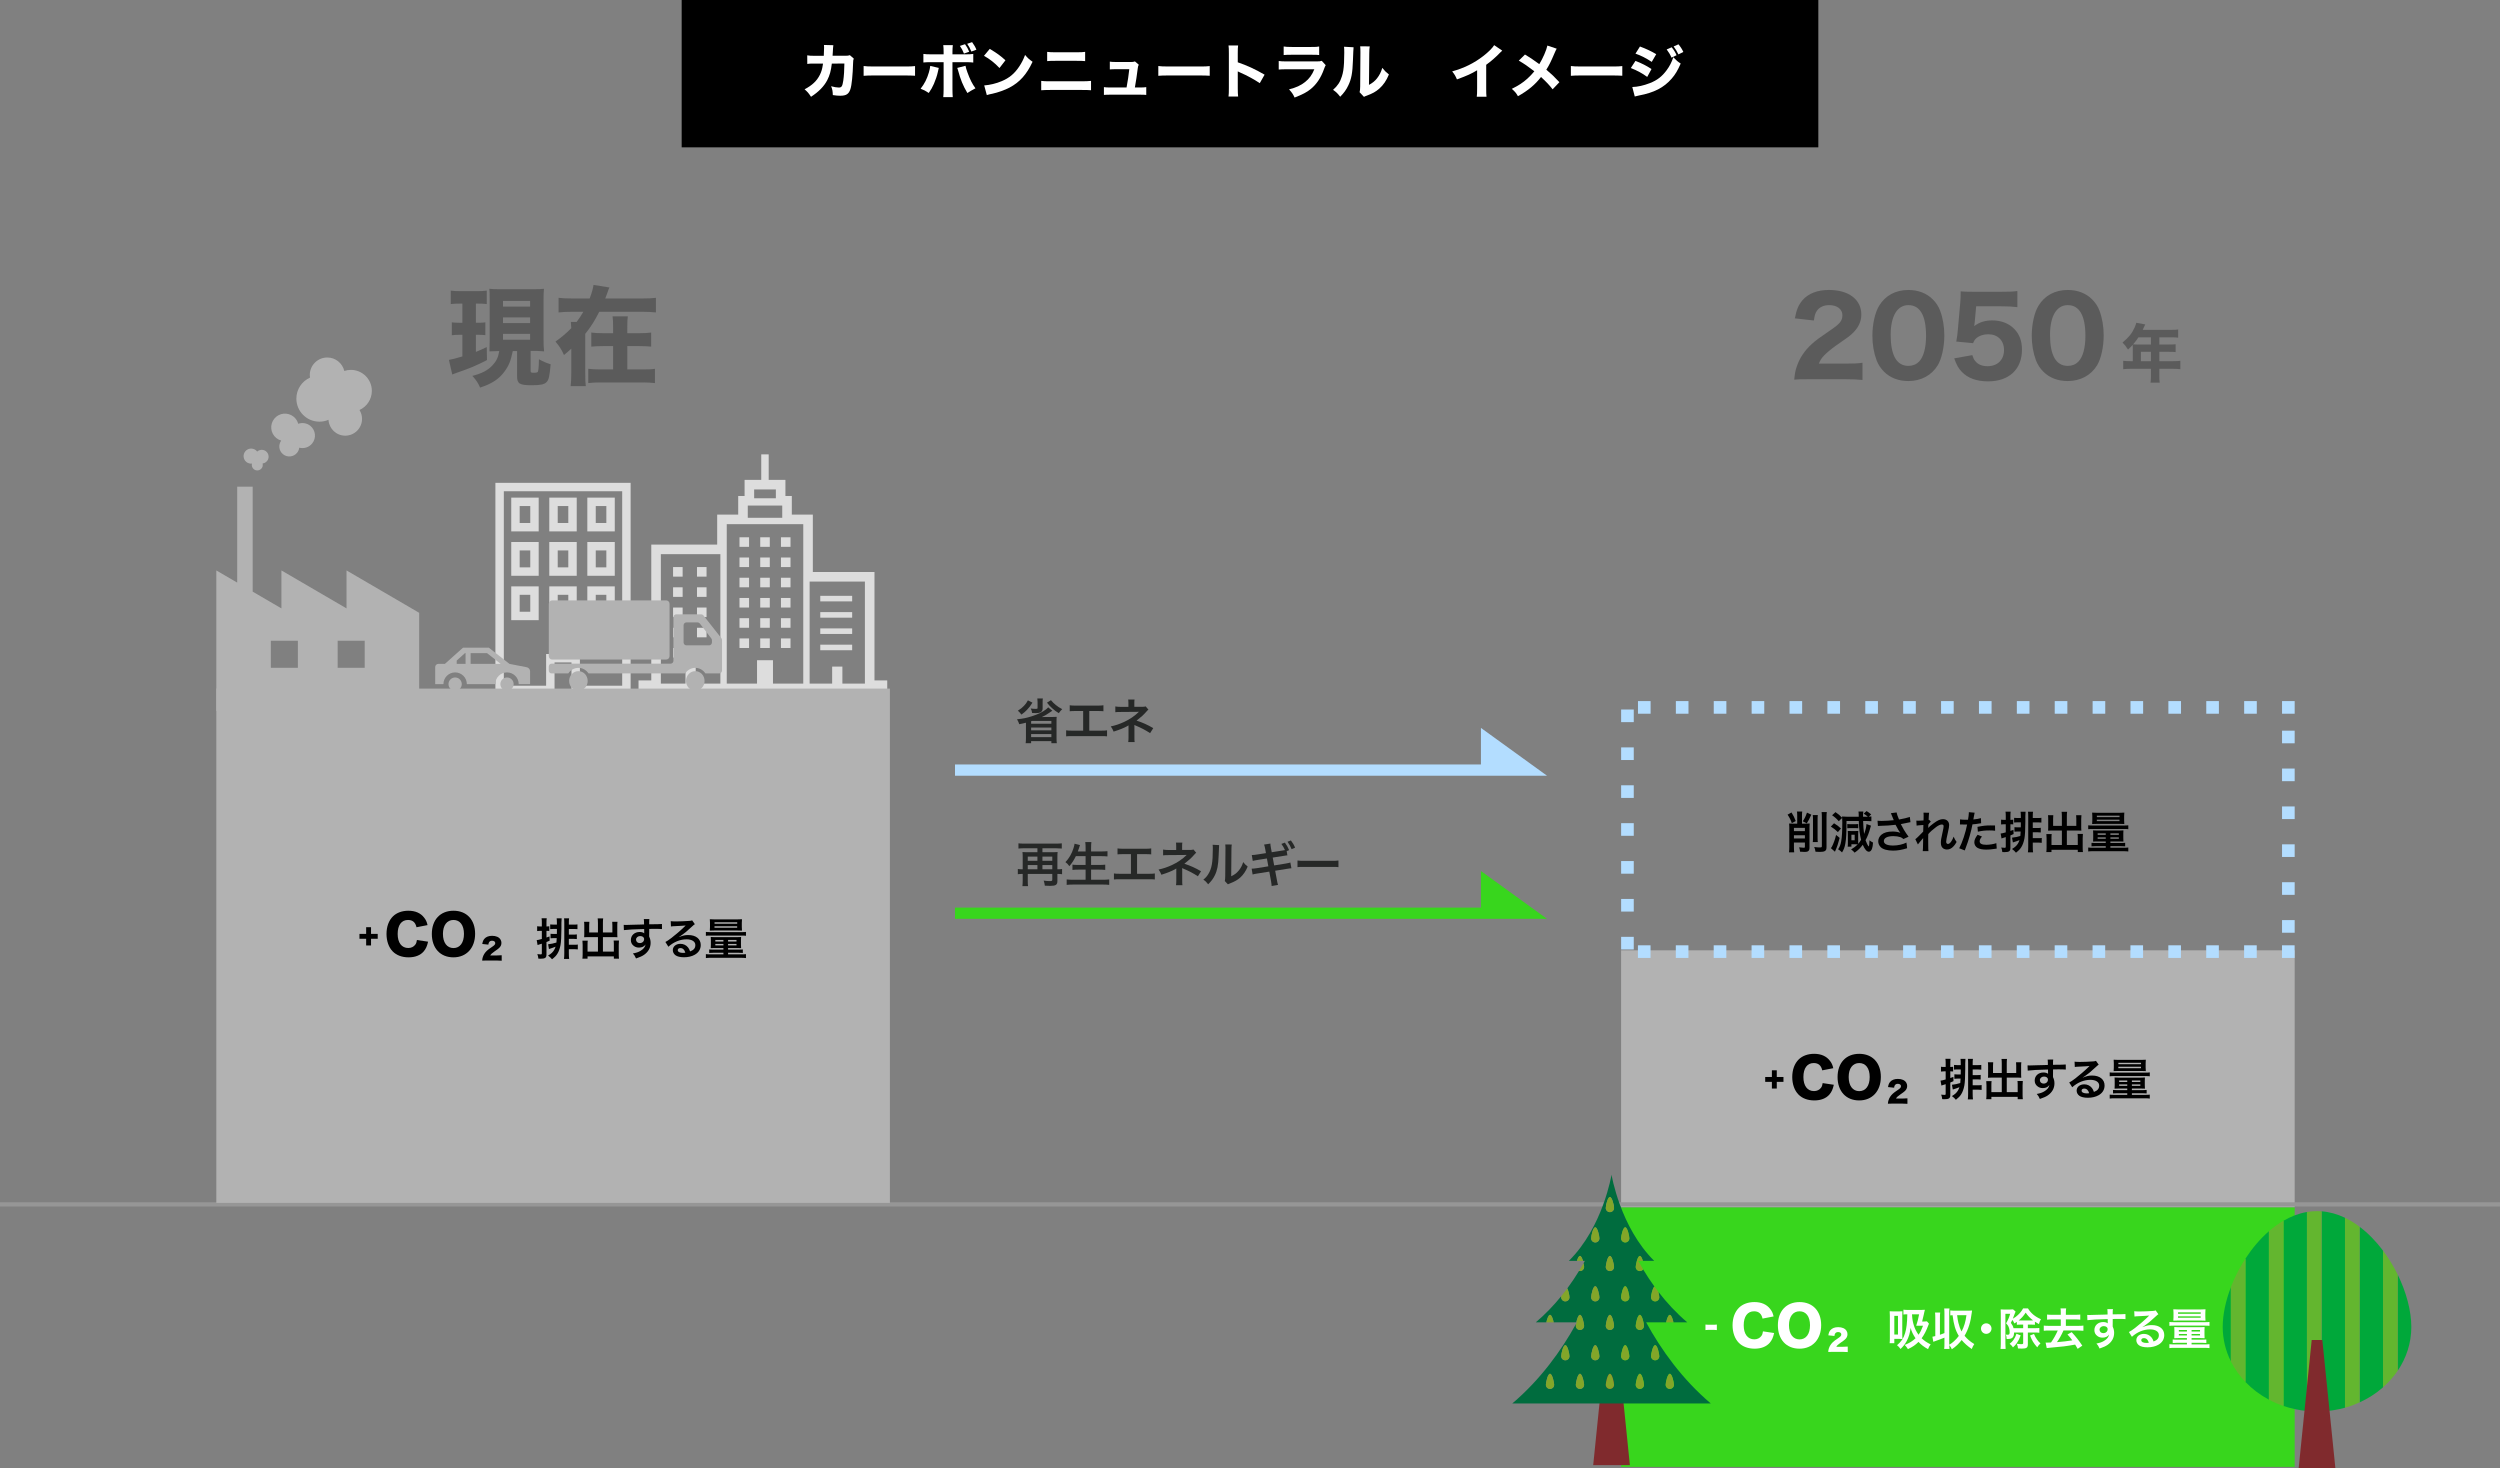 <?xml version="1.0" encoding="UTF-8"?><svg id="_レイヤー_1" xmlns="http://www.w3.org/2000/svg" width="593.848" height="348.71" viewBox="0 0 593.848 348.71"><rect x="0" y="0" width="593.848" height="348.71" fill="#808080" stroke="none"/><rect x="385.076" y="286.781" width="160" height="61.662" style="fill:#38d61d; stroke-width:0px;"/><path d="m429.749,90.079c-2.171,0-2.58,0-3.55.102.127-1.354.281-2.222.613-3.142.664-1.992,1.865-3.781,3.551-5.313.945-.868,1.711-1.43,4.368-3.244,2.35-1.583,2.912-2.299,2.912-3.627,0-1.405-1.277-2.376-3.116-2.376-1.329,0-2.35.485-2.963,1.379-.383.562-.536,1.124-.689,2.273l-4.521-.511c.383-2.069.843-3.142,1.813-4.317,1.379-1.584,3.525-2.427,6.284-2.427,4.7,0,7.688,2.273,7.688,5.85,0,1.711-.767,3.27-2.248,4.598-.613.562-.817.715-3.832,2.81-1.047.741-2.222,1.737-2.81,2.35-.587.639-.869,1.073-1.201,1.89h6.462c1.763,0,2.963-.051,3.908-.204v4.087c-1.354-.128-2.401-.179-4.112-.179h-8.557Z" style="fill:#5b5b5b; stroke-width:0px;"/><path d="m447.526,88.291c-.792-.792-1.379-1.711-1.763-2.708-.664-1.788-.996-3.78-.996-5.849,0-2.708.613-5.492,1.584-7.075,1.456-2.452,3.934-3.781,6.973-3.781,2.299,0,4.317.766,5.773,2.222.792.792,1.405,1.711,1.762,2.708.664,1.788.996,3.781.996,5.875,0,2.682-.613,5.517-1.558,7.075-1.456,2.401-3.959,3.755-6.999,3.755-2.325,0-4.317-.766-5.773-2.222Zm1.583-8.736c0,4.853,1.431,7.356,4.215,7.356,1.021,0,1.89-.358,2.529-1.022,1.073-1.098,1.66-3.295,1.66-6.105,0-4.828-1.43-7.305-4.189-7.305-2.657,0-4.215,2.605-4.215,7.076Z" style="fill:#5b5b5b; stroke-width:0px;"/><path d="m469.083,76.413c-.025.204-.102.766-.127,1.047,1.226-.919,2.554-1.354,4.291-1.354,2.069,0,3.908.69,5.186,1.992,1.251,1.252,1.864,2.861,1.864,4.955,0,4.675-3.065,7.535-8.046,7.535-2.733,0-4.828-.766-6.258-2.273-.817-.868-1.226-1.609-1.788-3.193l4.292-.766c.23.715.383,1.047.715,1.43.639.792,1.635,1.201,2.912,1.201,2.35,0,3.908-1.507,3.908-3.832,0-2.273-1.481-3.755-3.755-3.755-1.149,0-2.171.358-2.886.996-.332.332-.485.562-.715,1.124l-3.985-.383c.205-1.175.256-1.583.358-2.631l.587-6.59c.077-.971.077-1.149.102-2.708.919.077,1.481.102,2.887.102h6.692c2.018,0,2.682-.026,3.883-.179v3.831c-1.201-.153-2.324-.204-3.832-.204h-5.952l-.332,3.653Z" style="fill:#5b5b5b; stroke-width:0px;"/><path d="m485.379,88.291c-.792-.792-1.379-1.711-1.763-2.708-.664-1.788-.996-3.78-.996-5.849,0-2.708.613-5.492,1.584-7.075,1.456-2.452,3.934-3.781,6.973-3.781,2.299,0,4.317.766,5.773,2.222.792.792,1.405,1.711,1.762,2.708.664,1.788.996,3.781.996,5.875,0,2.682-.613,5.517-1.558,7.075-1.456,2.401-3.959,3.755-6.999,3.755-2.325,0-4.317-.766-5.773-2.222Zm1.583-8.736c0,4.853,1.431,7.356,4.215,7.356,1.021,0,1.89-.358,2.529-1.022,1.073-1.098,1.66-3.295,1.66-6.105,0-4.828-1.43-7.305-4.189-7.305-2.657,0-4.215,2.605-4.215,7.076Z" style="fill:#5b5b5b; stroke-width:0px;"/><path d="m506.626,82.657c0-.285-.015-.51-.03-.735-.405.45-.615.66-1.11,1.11-.51-.78-.765-1.125-1.305-1.665,1.47-1.2,2.265-2.205,2.895-3.615.195-.45.315-.795.375-1.08l2.13.39c-.105.21-.12.24-.33.69-.105.24-.165.36-.27.6h6.81c.735,0,1.125-.015,1.605-.09v1.95c-.465-.06-.915-.09-1.605-.09h-2.865v1.71h2.235c.75,0,1.17-.015,1.635-.06v1.86c-.495-.045-.885-.06-1.56-.06h-2.31v2.22h3.3c.72,0,1.215-.03,1.695-.09v1.995c-.495-.06-1.02-.09-1.695-.09h-3.3v1.575c0,.825.015,1.23.09,1.71h-2.175c.06-.465.09-.9.09-1.74v-1.545h-4.875c-.69,0-1.2.03-1.71.09v-1.995c.51.06,1.005.09,1.71.09h.57v-3.135Zm1.35-2.535c-.405.615-.72,1.02-1.275,1.68.3.015.555.03.93.03h3.3v-1.71h-2.955Zm2.955,5.67v-2.22h-2.385v2.22h2.385Z" style="fill:#5b5b5b; stroke-width:0px;"/><rect x="385.076" y="225.737" width="160" height="61.013" style="fill:#b2b2b2; stroke-width:0px;"/><path d="m536.076,166.537h-3v3h3v-3h0Zm-9,0h-3v3h3v-3h0Zm-9,0h-3v3h3v-3h0Zm-9,0h-3v3h3v-3h0Zm-9,0h-3v3h3v-3h0Zm-9,0h-3v3h3v-3h0Zm-9,0h-3v3h3v-3h0Zm-9,0h-3v3h3v-3h0Zm-9,0h-3v3h3v-3h0Zm-9,0h-3v3h3v-3h0Zm-9,0h-3v3h3v-3h0Zm-9,0h-3v3h3v-3h0Zm-9,0h-3v3h3v-3h0Zm-9,0h-3v3h3v-3h0Zm-9,0h-3v3h3v-3h0Zm-9,0h-3v3h3v-3h0Zm-9,0h-3v3h3v-3h0Zm-4,2h-3v3h3v-3h0Zm0,9h-3v3h3v-3h0Zm0,9h-3v3h3v-3h0Zm0,9h-3v3h3v-3h0Zm0,9h-3v3h3v-3h0Zm0,9h-3v3h3v-3h0Zm0,9h-3v3h3v-3h0Zm3.987,2.013h-3v3h3v-3h0Zm9,0h-3v3h3v-3h0Zm9,0h-3v3h3v-3h0Zm9,0h-3v3h3v-3h0Zm9,0h-3v3h3v-3h0Zm9,0h-3v3h3v-3h0Zm9,0h-3v3h3v-3h0Zm9,0h-3v3h3v-3h0Zm9,0h-3v3h3v-3h0Zm9,0h-3v3h3v-3h0Zm9,0h-3v3h3v-3h0Zm9,0h-3v3h3v-3h0Zm9,0h-3v3h3v-3h0Zm9,0h-3v3h3v-3h0Zm9,0h-3v3h3v-3h0Zm9,0h-3v3h3v-3h0Zm9,0h-3v3h3v-3h0Zm9,0h-3v3h3v-3h0Zm.013-5.987h-3v3h3v-3h0Zm0-9h-3v3h3v-3h0Zm0-9h-3v3h3v-3h0Zm0-9h-3v3h3v-3h0Zm0-9h-3v3h3v-3h0Zm0-9h-3v3h3v-3h0Zm0-7.026h-3v3h3v-3h0Z" style="fill:#b3ddff; stroke-width:0px;"/><rect y="285.589" width="593.848" height="1" style="fill:#969696; stroke-width:0px;"/><path d="m242.931,203.539c0-.42-.011-.772-.057-1.146.284.034.511.045.942.045h2.611v-.942h-3.099c-.5,0-.954.022-1.408.068v-1.237c.409.045.851.068,1.408.068h7.493c.522,0,.976-.023,1.396-.068v1.237c-.443-.045-.931-.068-1.396-.068h-3.201v.942h2.634c.443,0,.681-.011.976-.045-.045.352-.057.658-.057,1.135v2.963h.068c.454,0,.738-.023,1.044-.068v1.238c-.341-.046-.659-.068-1.044-.068h-.068v1.691c0,.897-.386,1.146-1.748,1.146-.466,0-.829-.011-1.238-.045-.057-.477-.125-.761-.272-1.204.533.08,1.033.114,1.453.114.488,0,.59-.057.59-.352v-1.351h-5.824v1.624c0,.602.011.908.068,1.271h-1.34c.045-.465.068-.817.068-1.283v-1.612h-.102c-.375,0-.693.022-1.056.068v-1.238c.318.045.625.068,1.067.068h.091v-2.952Zm3.497.931v-.987h-2.293v.987h2.293Zm0,2.021v-.999h-2.293v.999h2.293Zm3.531-2.021v-.987h-2.339v.987h2.339Zm0,2.021v-.999h-2.339v.999h2.339Z" style="fill:#262827; stroke-width:0px;"/><path d="m255.555,203.369c-.466.976-.92,1.658-1.544,2.384-.295-.432-.556-.704-.931-.965.852-.863,1.533-2.055,1.919-3.315.148-.488.204-.727.25-1.056l1.294.318q-.023.091-.102.295c-.034.079-.034.091-.113.375-.057.17-.159.454-.307.851h1.851v-.862c0-.591-.023-.942-.08-1.362h1.453c-.045.375-.068.749-.068,1.351v.874h2.361c.579,0,1.067-.022,1.532-.068v1.249c-.488-.045-.954-.068-1.499-.068h-2.395v2.089h1.964c.567,0,1.021-.023,1.396-.068v1.249c-.409-.045-.863-.068-1.396-.068h-1.964v2.406h2.725c.647,0,1.124-.022,1.578-.079v1.294c-.533-.057-.942-.079-1.544-.079h-6.948c-.59,0-1.078.022-1.612.079v-1.294c.488.057.976.079,1.578.079h2.918v-2.406h-1.749c-.533,0-.988.022-1.374.068v-1.249c.363.045.738.068,1.362.068h1.76v-2.089h-2.316Z" style="fill:#262827; stroke-width:0px;"/><path d="m270.097,207.558h2.747c.795,0,1.033-.011,1.476-.079v1.43c-.409-.045-.704-.057-1.453-.057h-6.812c-.749,0-1.044.011-1.453.057v-1.43c.443.068.681.079,1.476.079h2.566v-4.666h-1.737c-.75,0-1.044.012-1.453.057v-1.419c.431.068.704.08,1.476.08h5.052c.772,0,1.044-.011,1.476-.08v1.419c-.409-.045-.692-.057-1.453-.057h-1.907v4.666Z" style="fill:#262827; stroke-width:0px;"/><path d="m279.348,210.271c.045-.307.068-.636.068-1.01v-2.963c-.114.091-.193.136-.341.215-.851.454-1.816.84-3.201,1.271-.216-.545-.318-.738-.67-1.237,1.124-.238,2.01-.534,3.156-1.056,1.317-.602,2.543-1.431,3.519-2.407h-.238q-.068.011-4.155.034c-.658,0-.783.011-1.203.057v-1.374c.295.068.727.103,1.215.103h1.896v-.931c-.011-.42-.011-.579-.057-.817h1.521c-.045.216-.057.42-.057.795v.942h1.919c.34,0,.556-.034.772-.102l.658.772c-.193.147-.204.159-.5.488-.636.738-1.226,1.271-2.316,2.123,1.374.431,2.611.987,3.962,1.782l-.749,1.192c-1.158-.749-2.043-1.214-3.462-1.816-.148-.068-.17-.068-.284-.125.011.136.023.454.023.556v2.498c0,.5,0,.681.057,1.01h-1.532Z" style="fill:#262827; stroke-width:0px;"/><path d="m289.588,200.746q-.045.318-.114,2.543c-.079,2.214-.329,3.497-.919,4.666-.386.783-.817,1.362-1.567,2.1-.443-.567-.613-.738-1.147-1.101.556-.454.829-.761,1.169-1.306.817-1.306,1.079-2.77,1.079-5.949,0-.625,0-.727-.045-1.033l1.544.079Zm3.008-.136c-.057.33-.068.522-.08,1.079l-.057,6.459c.794-.375,1.249-.715,1.737-1.294.522-.613.852-1.238,1.113-2.078.397.511.545.658,1.067,1.067-.465,1.124-1.056,1.975-1.805,2.645-.647.556-1.238.897-2.418,1.362-.25.091-.34.136-.488.204l-.727-.772c.079-.329.091-.579.102-1.203l.057-6.403v-.341c0-.284-.011-.534-.045-.749l1.544.022Z" style="fill:#262827; stroke-width:0px;"/><path d="m304.482,202.063c.261-.045.579-.102.749-.136-.307-.658-.465-.931-.852-1.464l.829-.307c.442.59.692,1.044,1.01,1.794l-.579.227.17,1.01c-.17.011-.227.011-.352.023l-.091.022-.647.102-2.396.375.341,1.862,2.667-.432c.647-.113.908-.17,1.181-.261l.25,1.374c-.25.012-.284.012-.522.046l-.182.034c-.08.011-.227.034-.454.068l-2.702.431.409,2.191c.136.704.147.806.272,1.181l-1.521.261c-.011-.307-.034-.533-.147-1.181l-.409-2.236-2.804.443c-.556.08-.783.136-1.158.238l-.227-1.385c.34,0,.636-.034,1.203-.113l2.759-.443-.34-1.862-2.112.329c-.817.137-.954.17-1.249.25l-.228-1.396c.352,0,.727-.045,1.249-.125l2.111-.329-.17-.954c-.114-.613-.159-.772-.272-1.079l1.499-.238c.011.284.022.42.136,1.067l.182.987,2.396-.375Zm2.327-.352c-.272-.669-.602-1.249-.977-1.759l.806-.318c.465.602.727,1.056.999,1.726l-.829.352Z" style="fill:#262827; stroke-width:0px;"/><path d="m308.205,204.402c.5.068.715.08,1.839.08h6.051c1.124,0,1.339-.012,1.839-.08v1.578c-.454-.057-.579-.057-1.851-.057h-6.028c-1.271,0-1.396,0-1.85.057v-1.578Z" style="fill:#262827; stroke-width:0px;"/><polygon points="351.78 206.907 351.78 215.588 226.85 215.588 226.85 218.259 351.78 218.259 356.454 218.259 367.472 218.259 351.78 206.907" style="fill:#38d61d; stroke-width:0px;"/><path d="m249.97,168.825q-.272.182-.727.488c-.5.363-1.147.738-1.771,1.021q.624-.022.874-.022h1.601c.397,0,.681-.011,1.067-.034-.045.295-.045.477-.045.965v4.121c0,.511.011.817.068,1.169h-1.294v-.488h-4.813v.488h-1.294c.045-.363.068-.681.068-1.158v-3.701c-.534.136-.954.238-1.589.352-.114-.375-.295-.772-.534-1.169,1.408-.136,2.236-.307,3.485-.704,1.442-.454,2.531-.976,3.36-1.612.216-.159.386-.318.556-.522l.988.806Zm-4.723-1.918c-.5.806-.772,1.158-1.283,1.691-.409.443-.681.67-1.328,1.146-.284-.375-.5-.613-.851-.931.715-.454,1.01-.693,1.453-1.158.409-.42.59-.681.931-1.294l1.079.545Zm2.475-.988c-.045.204-.057.431-.057.772v1.601c0,.466-.193.772-.59.954-.216.102-.556.148-1.067.148-.193,0-.443-.011-.84-.034-.068-.466-.147-.727-.329-1.067.488.068.783.091,1.124.091.431,0,.5-.034.5-.227v-1.442c0-.318-.023-.568-.057-.795h1.317Zm-2.792,5.404v.59h4.813v-.67h-4.564l-.25.08Zm0,2.157h4.813v-.67h-4.813v.67Zm0,1.612h4.813v-.715h-4.813v.715Zm4.711-8.775c.466.545.693.772,1.158,1.146.511.42.829.625,1.521.988-.341.329-.522.545-.817.954-.693-.432-.976-.636-1.567-1.169-.545-.488-.761-.727-1.237-1.328l.942-.59Z" style="fill:#262827; stroke-width:0px;"/><path d="m258.745,173.559h2.747c.795,0,1.033-.011,1.476-.079v1.43c-.409-.045-.704-.057-1.453-.057h-6.812c-.749,0-1.044.011-1.453.057v-1.43c.443.068.681.079,1.476.079h2.566v-4.666h-1.737c-.75,0-1.044.011-1.453.057v-1.419c.431.068.704.079,1.476.079h5.052c.772,0,1.044-.011,1.476-.079v1.419c-.409-.045-.692-.057-1.453-.057h-1.907v4.666Z" style="fill:#262827; stroke-width:0px;"/><path d="m267.997,176.272c.045-.307.068-.636.068-1.01v-2.963c-.114.091-.193.136-.341.216-.852.454-1.816.84-3.201,1.271-.216-.545-.318-.738-.67-1.237,1.124-.238,2.009-.534,3.156-1.056,1.317-.602,2.543-1.431,3.52-2.407h-.239q-.068.011-4.155.034c-.658,0-.783.011-1.203.057v-1.374c.295.068.727.102,1.215.102h1.896v-.931c-.011-.42-.011-.579-.057-.817h1.521c-.045.216-.057.42-.057.795v.942h1.918c.341,0,.556-.034.772-.102l.659.772c-.193.148-.205.159-.5.488-.636.738-1.226,1.271-2.316,2.123,1.374.431,2.611.988,3.962,1.782l-.749,1.192c-1.158-.749-2.043-1.215-3.463-1.816-.147-.068-.17-.068-.284-.125.011.136.023.454.023.556v2.498c0,.5,0,.681.057,1.01h-1.533Z" style="fill:#262827; stroke-width:0px;"/><polygon points="351.78 172.908 351.78 181.589 226.85 181.589 226.85 184.26 351.78 184.26 356.454 184.26 367.472 184.26 351.78 172.908" style="fill:#b3ddff; stroke-width:0px;"/><path d="m462.172,252.586c0-.493-.01-.756-.062-1.081h1.228c-.052.315-.063.588-.063,1.081v.861h.095c.252,0,.388-.011.577-.042v1.112c-.221-.021-.347-.031-.577-.031h-.095v1.585c.221-.073.347-.126.725-.262l.031,1.008c-.357.158-.431.189-.756.326v2.95c0,.798-.305,1.018-1.428,1.018-.126,0-.252,0-.493-.021-.053-.462-.105-.683-.252-1.071.367.042.598.063.808.063s.262-.053.262-.294v-2.247c-.168.053-.346.105-.619.189-.241.073-.273.084-.389.136l-.21-1.176c.263-.021.515-.074,1.218-.273v-1.932h-.367c-.283,0-.483.011-.745.053v-1.145c.252.042.44.053.756.053h.356v-.861Zm2.698,1.449c-.315,0-.493.01-.714.042v-1.113c.189.032.389.042.714.042h.882v-.356c0-.504-.021-.819-.063-1.134h1.186c-.031.283-.052.63-.052,1.07v1.333c0,1.68-.084,3.296-.22,3.968-.158.829-.41,1.522-.746,2.047-.294.473-.578.767-1.26,1.312-.304-.367-.514-.567-.945-.882.787-.473,1.134-.809,1.459-1.365.137-.242.231-.452.326-.746-.556.221-.966.368-1.575.557l-.199-1.134c.608-.053,1.312-.199,1.974-.409.042-.389.062-.609.073-1.05h-.777c-.284,0-.472.01-.693.042v-1.071c.221.032.378.042.672.042h.829c.011-.314.011-.451.011-.65v-.546h-.882Zm3.716,5.763c0,.578.021.966.074,1.354h-1.229c.053-.398.073-.734.073-1.354v-7.118c0-.473-.01-.84-.052-1.165h1.197c-.053.304-.063.588-.063,1.092v.398h1.302c.357,0,.546-.01.746-.052v1.134c-.252-.032-.483-.042-.735-.042h-1.312v1.333h1.176c.388,0,.525-.011.724-.053v1.113c-.22-.032-.409-.042-.703-.042h-1.197v1.396h1.333c.378,0,.588-.01.798-.052v1.155c-.252-.031-.515-.053-.788-.053h-1.344v.956Z" style="stroke-width:0px;"/><path d="m475.496,252.575c0-.504-.021-.766-.062-1.04h1.312c-.042.305-.063.557-.063,1.04v2.299h2.247v-1.711c0-.346-.01-.578-.042-.83h1.26c-.042.315-.052.525-.052.914v2.089c0,.272.01.504.031.672-.231-.021-.483-.032-.735-.032h-2.708v3.443h2.593v-1.743c0-.357-.01-.63-.052-.893h1.27c-.031.273-.052.578-.052.998v2.268c0,.494.021.766.063,1.05h-1.229v-.546h-6.246v.546h-1.229c.042-.315.063-.63.063-1.05v-2.226c0-.41-.021-.735-.053-1.008h1.271c-.042.252-.053.483-.053.903v1.701h2.467v-3.443h-2.52c-.283,0-.504.01-.756.032.021-.231.032-.431.032-.672v-2.079c0-.378-.01-.661-.052-.924h1.26c-.032.231-.042.483-.042.84v1.701h2.078v-2.299Z" style="stroke-width:0px;"/><path d="m487.665,255.62c0,.042.011.126.011.252.23.483.336.913.336,1.48,0,1.144-.546,2.131-1.564,2.834-.441.305-.924.525-1.9.861-.294-.651-.398-.809-.745-1.187.861-.168,1.291-.315,1.785-.609.714-.41,1.134-.945,1.218-1.533-.304.483-.85.745-1.543.745-.482,0-.86-.115-1.218-.378-.493-.356-.724-.818-.724-1.417,0-1.113.872-1.911,2.089-1.911.451,0,.85.116,1.092.315q-.011-.053-.011-.126c-.011-.021-.011-.609-.011-.893-1.501.042-2.488.074-2.95.105q-1.585.115-1.869.157l-.042-1.249c.231.021.325.021.515.021.262,0,.43,0,1.784-.052.683-.021.788-.021,1.648-.042q.347-.01.893-.032-.011-.997-.063-1.27l1.323-.01c-.042.325-.042.346-.053,1.249,1.827-.011,2.646-.031,3.034-.073l.01,1.207c-.388-.031-.892-.053-1.764-.053-.252,0-.441,0-1.27.021v.682l-.011.903Zm-2.142.105c-.535,0-.977.378-.977.84,0,.483.368.83.893.83.599,0,1.029-.399,1.029-.945,0-.44-.368-.724-.945-.724Z" style="stroke-width:0px;"/><path d="m494.764,255.967c.955-.378,1.417-.483,2.205-.483,1.795,0,2.95.924,2.95,2.362,0,.997-.493,1.795-1.428,2.32-.682.388-1.574.598-2.54.598-.882,0-1.617-.168-2.037-.483-.398-.294-.63-.735-.63-1.207,0-.872.756-1.501,1.806-1.501.735,0,1.375.304,1.816.861.21.263.325.493.483.945.872-.326,1.25-.777,1.25-1.522,0-.819-.809-1.354-2.079-1.354-1.532,0-3.065.619-4.325,1.764l-.714-1.134c.368-.179.788-.462,1.48-.987.977-.746,2.341-1.921,3.139-2.729.021-.021.126-.126.189-.189l-.011-.011c-.399.053-1.071.095-2.971.179-.231.011-.305.021-.504.053l-.053-1.26c.357.042.661.062,1.239.062.892,0,2.173-.052,3.191-.126.368-.031.483-.052.651-.136l.651.924c-.178.094-.252.158-.546.43-.525.483-1.292,1.166-1.648,1.47-.189.158-.945.725-1.155.861q-.262.178-.43.272l.021.021Zm.315,2.614c-.378,0-.62.189-.62.483,0,.42.473.661,1.25.661.2,0,.252,0,.546-.042-.189-.724-.588-1.102-1.176-1.102Z" style="stroke-width:0px;"/><path d="m501.138,254.738c.326.042.578.053,1.103.053h7.328c.525,0,.808-.011,1.092-.053v.924c-.294-.042-.525-.053-1.05-.053h-7.38c-.524,0-.787.011-1.092.053v-.924Zm2.121,3.832c-.42,0-.683.01-.966.031.021-.241.031-.409.031-.84v-1.039c0-.336-.011-.525-.031-.777.23.032.504.042.997.042h5.238c.452,0,.693-.01.977-.042-.021.242-.031.41-.031.756v1.071c0,.388.01.64.031.829-.294-.021-.599-.031-.966-.031h-2.131v.378h2.635c.441,0,.661-.011.871-.042v.829c-.241-.031-.524-.042-.934-.042h-2.572v.378h3.055c.577,0,.829-.011,1.197-.053v.935c-.357-.042-.693-.063-1.197-.063h-7.128c-.504,0-.819.01-1.197.063v-.935c.357.042.62.053,1.197.053h2.971v-.378h-2.446c-.43,0-.682.011-.934.042v-.829c.21.031.43.042.872.042h2.509v-.378h-2.047Zm-.126-4.168c-.557,0-.798.011-1.061.031.031-.241.042-.462.042-.86v-1.008c0-.368-.011-.588-.042-.84.325.031.599.042,1.113.042h5.427c.525,0,.777-.011,1.103-.042-.031.252-.042.43-.042.84v1.008c0,.378.011.619.042.86-.273-.021-.493-.031-1.061-.031h-5.521Zm.052-.661h5.385v-.347h-5.385v.347Zm.01-.945h5.386v-.346h-5.386v.346Zm.189,3.853v.368h1.921v-.368h-1.921Zm0,.945v.347h1.921v-.347h-1.921Zm3.023-.577h2.005v-.368h-2.005v.368Zm0,.924h2.005v-.347h-2.005v.347Z" style="stroke-width:0px;"/><path d="m432.85,254.248c-.242-1.159-.917-1.733-2.013-1.733-1.554,0-2.459,1.223-2.459,3.326,0,2.077.943,3.338,2.523,3.338.701,0,1.299-.293,1.669-.803.216-.306.306-.561.382-1.096l2.65.395c-.242,1.083-.522,1.708-1.058,2.332-.79.905-2.026,1.389-3.567,1.389-1.554,0-2.867-.484-3.771-1.402-.943-.956-1.478-2.446-1.478-4.153,0-1.733.535-3.198,1.542-4.192.879-.854,2.166-1.325,3.657-1.325,1.644,0,2.93.561,3.758,1.669.408.522.625.994.79,1.746l-2.625.51Z" style="stroke-width:0px;"/><path d="m446.777,255.803c0,3.363-2.051,5.593-5.147,5.593-3.122,0-5.135-2.179-5.135-5.555s2.013-5.517,5.147-5.517,5.135,2.141,5.135,5.479Zm-2.65.025c0-2.064-.943-3.313-2.485-3.313-1.554,0-2.51,1.262-2.51,3.313,0,2.077.956,3.363,2.51,3.363,1.542,0,2.485-1.274,2.485-3.363Z" style="stroke-width:0px;"/><path d="m449.485,262.15c-.622,0-.78.007-1.036.028.027-.338.062-.545.145-.815.179-.573.511-1.098.994-1.546.262-.242.525-.442,1.229-.918.594-.4.739-.58.739-.897,0-.332-.297-.552-.739-.552-.332,0-.566.11-.718.345-.097.152-.138.29-.172.58l-1.45-.152c.104-.601.228-.904.504-1.229.394-.462,1.022-.711,1.83-.711.932,0,1.643.311,1.988.87.152.241.228.511.228.808,0,.504-.207.932-.635,1.284-.228.2-.297.249-1.001.739-.601.415-.856.656-1.015.96h1.609c.518,0,.835-.014,1.104-.048v1.305c-.4-.034-.69-.048-1.181-.048h-2.423Z" style="stroke-width:0px;"/><path d="m422.053,258.573h-1.16v-1.588h-1.588v-1.16h1.588v-1.588h1.16v1.588h1.588v1.16h-1.588v1.588Z" style="stroke-width:0px;"/><path d="m451.055,311.509c.357,0,.599-.011.84-.032-.031.242-.031.388-.031,1.05v4.514c0,.641,0,.798.031,1.029-.252-.021-.44-.032-.682-.032h-1.239v1.029h-1.113c.042-.357.052-.693.052-1.271v-5.249c0-.441-.01-.725-.042-1.071.294.021.515.032.914.032h1.27Zm-1.081,5.501h.871v-4.441h-.871v4.441Zm8.23-2.583c-.073.147-.084.189-.168.41-.441,1.218-.977,2.247-1.575,3.055.662.619,1.292,1.05,2.142,1.448-.304.42-.452.683-.62,1.134-.913-.493-1.638-1.039-2.268-1.722-.756.756-1.302,1.134-2.509,1.722-.273-.451-.42-.64-.777-.997,1.082-.42,1.858-.893,2.583-1.585-.577-.851-.955-1.638-1.165-2.467-.147,1.208-.441,2.215-.945,3.149-.356.662-.766,1.197-1.448,1.869-.305-.431-.473-.599-.84-.903,1.039-.872,1.543-1.627,1.921-2.876.336-1.092.493-2.478.525-4.462-.514,0-.64.011-.924.053v-1.155c.294.042.693.063,1.218.063h2.918c.441,0,.703-.011.966-.042-.053.189-.063.241-.137.546-.021.115-.062.305-.115.546-.095.367-.157.683-.21.871-.095.42-.115.515-.199.83h.462c.336,0,.504-.01.682-.042l.483.556Zm-4.031-2.226c.073,1.176.179,1.816.462,2.698.241.777.588,1.449,1.092,2.152.441-.62.693-1.134,1.071-2.142h-.976c-.315,0-.452,0-.651.01.294-.882.515-1.743.693-2.719h-1.69Z" style="fill:#fff; stroke-width:0px;"/><path d="m460.81,317.062c.431-.158.567-.2,1.071-.399v-4.65c0-.536-.01-.819-.063-1.208h1.26c-.053.368-.063.662-.063,1.208v7.422c.514-.315.704-.451,1.124-.829.472-.431.829-.819,1.154-1.271-.808-1.333-1.186-2.604-1.48-4.924-.262.011-.378.021-.546.053v-1.187c.346.042.64.063,1.102.063h3.233c.315,0,.536-.011.84-.042q-.021.126-.052.378c-.262,2.278-.808,4.062-1.732,5.627.734.86,1.312,1.354,2.31,1.963-.284.431-.389.651-.599,1.176-.935-.63-1.785-1.386-2.394-2.131-.725.924-1.407,1.574-2.341,2.194-.126-.368-.273-.598-.62-.998.01.389.021.609.063.914h-1.26c.053-.399.063-.672.063-1.208v-1.47c-.588.242-1.323.525-2.152.809-.221.073-.273.095-.494.179l-.21-1.208c.315-.052.42-.074.682-.147v-4.388c0-.536-.01-.819-.062-1.208h1.228c-.052.378-.063.651-.063,1.208v4.073Zm4.084-4.651c.115.935.168,1.239.304,1.816.2.84.42,1.428.756,2.047.62-1.207.945-2.288,1.155-3.863h-2.215Z" style="fill:#fff; stroke-width:0px;"/><path d="m473.062,315.592c0,.693-.557,1.25-1.25,1.25s-1.25-.557-1.25-1.25.557-1.25,1.25-1.25,1.25.557,1.25,1.25Z" style="fill:#fff; stroke-width:0px;"/><path d="m478.418,316.526c-.011,1.145-.42,1.543-1.575,1.543h-.188c-.011-.514-.053-.704-.21-1.05.272.021.367.032.493.032.325,0,.431-.147.431-.588,0-.347-.042-.683-.137-.966-.147-.494-.305-.735-.714-1.145.473-.809.725-1.396.977-2.278h-1.134v7.065c0,.441.021.924.052,1.281h-1.208c.042-.346.063-.798.063-1.292v-7.097c0-.378-.011-.703-.032-.997.189.021.462.031.798.031h1.396c.347,0,.567-.01.746-.042l.609.525c-.095.21-.105.23-.157.378-.189.556-.294.829-.504,1.312.504-.273.808-.494,1.207-.872.567-.524.871-.913,1.229-1.564h1.165c.672,1.124,1.68,1.963,3.076,2.562-.242.41-.336.64-.473,1.166-.451-.242-.63-.347-.955-.567v.714c-.347-.031-.431-.031-.893-.031h-.787v.851h1.722c.482,0,.682-.011,1.008-.053v1.145c-.263-.042-.578-.063-1.008-.063h-1.722v2.761c0,.84-.294,1.06-1.407,1.06-.21,0-.462-.01-.934-.031-.032-.42-.105-.703-.294-1.113.315.052.756.094,1.008.094.399,0,.514-.062.514-.272v-2.499h-2.162Zm1.574.683c-.304.819-.504,1.207-.882,1.774-.294.42-.472.63-.944,1.07-.294-.409-.452-.577-.798-.85.462-.368.661-.567.934-.956.315-.451.462-.756.682-1.428l1.008.389Zm.588-2.562h-.608c-.462,0-.536,0-.893.031v-.682c-.231.158-.305.21-.588.378-.21-.462-.263-.546-.493-.84-.095.22-.147.326-.336.704.388.546.504.776.63,1.26h2.288v-.851Zm1.9-.987c.221,0,.315,0,.462-.01-.725-.546-1.281-1.134-1.764-1.848-.546.829-.935,1.26-1.659,1.858h2.96Zm.672,3.202c.241.567.367.819.683,1.271.283.42.44.599.86.977-.314.283-.493.493-.776.934-.893-1.029-1.229-1.585-1.701-2.813l.935-.368Z" style="fill:#fff; stroke-width:0px;"/><path d="m489.516,311.729c0-.43-.021-.682-.063-.934h1.344c-.053.252-.073.514-.073.934v.588h2.257c.525,0,.861-.021,1.165-.063v1.218c-.356-.042-.672-.063-1.165-.063h-2.257v1.533h2.929c.525,0,.935-.021,1.239-.063v1.228c-.388-.042-.766-.062-1.239-.062h-3.496c-.493,1.102-.976,1.963-1.554,2.771,1.396-.116,2.593-.252,3.653-.431-.398-.557-.619-.819-1.154-1.396l1.008-.556c1.028,1.124,1.69,1.963,2.52,3.212l-1.103.756c-.315-.546-.409-.714-.599-1.008-2.236.399-2.929.483-5.899.735-.473.032-.546.042-.851.094l-.263-1.312c.189.01.273.01.41.01.178,0,.294,0,.872-.031.64-.913,1.144-1.816,1.606-2.845h-2.079c-.483,0-.861.021-1.249.062v-1.228c.294.042.714.063,1.249.063h2.792v-1.533h-2.089c-.482,0-.808.021-1.165.063v-1.218c.305.042.651.063,1.165.063h2.089v-.588Z" style="fill:#fff; stroke-width:0px;"/><path d="m501.843,314.899c0,.042.011.126.011.252.23.483.336.913.336,1.48,0,1.144-.546,2.131-1.564,2.834-.441.305-.924.525-1.9.861-.294-.651-.398-.809-.745-1.187.861-.168,1.291-.315,1.785-.609.714-.41,1.134-.945,1.218-1.533-.304.483-.85.745-1.543.745-.482,0-.86-.115-1.218-.378-.493-.356-.724-.818-.724-1.417,0-1.113.872-1.911,2.089-1.911.451,0,.85.116,1.092.315q-.011-.053-.011-.126c-.011-.021-.011-.609-.011-.893-1.501.042-2.488.074-2.95.105q-1.585.115-1.869.157l-.042-1.249c.231.021.325.021.515.021.262,0,.43,0,1.784-.052.683-.021.788-.021,1.648-.042q.347-.01.893-.032-.011-.997-.063-1.27l1.323-.01c-.042.325-.042.346-.053,1.249,1.827-.011,2.646-.031,3.034-.073l.01,1.207c-.388-.031-.892-.053-1.764-.053-.252,0-.441,0-1.27.021v.682l-.011.903Zm-2.142.105c-.535,0-.977.378-.977.84,0,.483.368.83.893.83.599,0,1.029-.399,1.029-.945,0-.44-.368-.724-.945-.724Z" style="fill:#fff; stroke-width:0px;"/><path d="m508.941,315.246c.955-.378,1.417-.483,2.205-.483,1.795,0,2.95.924,2.95,2.362,0,.997-.493,1.795-1.428,2.32-.682.388-1.574.598-2.54.598-.882,0-1.617-.168-2.037-.483-.398-.294-.63-.735-.63-1.207,0-.872.756-1.501,1.806-1.501.735,0,1.375.304,1.816.861.21.263.325.493.483.945.872-.326,1.25-.777,1.25-1.522,0-.819-.809-1.354-2.079-1.354-1.532,0-3.065.619-4.325,1.764l-.714-1.134c.368-.179.788-.462,1.48-.987.977-.746,2.341-1.921,3.139-2.729.021-.021.126-.126.189-.189l-.011-.011c-.399.053-1.071.095-2.971.179-.231.011-.305.021-.504.053l-.053-1.26c.357.042.661.062,1.239.062.892,0,2.173-.052,3.191-.126.368-.031.483-.052.651-.136l.651.924c-.178.094-.252.158-.546.43-.525.483-1.292,1.166-1.648,1.47-.189.158-.945.725-1.155.861q-.262.178-.43.272l.021.021Zm.315,2.614c-.378,0-.62.189-.62.483,0,.42.473.661,1.25.661.2,0,.252,0,.546-.042-.189-.724-.588-1.102-1.176-1.102Z" style="fill:#fff; stroke-width:0px;"/><path d="m515.315,314.017c.326.042.578.053,1.103.053h7.328c.525,0,.808-.011,1.092-.053v.924c-.294-.042-.525-.053-1.05-.053h-7.38c-.524,0-.787.011-1.092.053v-.924Zm2.121,3.832c-.42,0-.683.01-.966.031.021-.241.031-.409.031-.84v-1.039c0-.336-.011-.525-.031-.777.23.032.504.042.997.042h5.238c.452,0,.693-.01.977-.042-.021.242-.031.41-.031.756v1.071c0,.388.01.64.031.829-.294-.021-.599-.031-.966-.031h-2.131v.378h2.635c.441,0,.661-.011.871-.042v.829c-.241-.031-.524-.042-.934-.042h-2.572v.378h3.055c.577,0,.829-.011,1.197-.053v.935c-.357-.042-.693-.063-1.197-.063h-7.128c-.504,0-.819.01-1.197.063v-.935c.357.042.62.053,1.197.053h2.971v-.378h-2.446c-.43,0-.682.011-.934.042v-.829c.21.031.43.042.872.042h2.509v-.378h-2.047Zm-.126-4.168c-.557,0-.798.011-1.061.031.031-.241.042-.462.042-.86v-1.008c0-.368-.011-.588-.042-.84.325.031.599.042,1.113.042h5.427c.525,0,.777-.011,1.103-.042-.031.252-.042.43-.042.84v1.008c0,.378.011.619.042.86-.273-.021-.493-.031-1.061-.031h-5.521Zm.052-.661h5.385v-.347h-5.385v.347Zm.01-.945h5.386v-.346h-5.386v.346Zm.189,3.853v.368h1.921v-.368h-1.921Zm0,.945v.347h1.921v-.347h-1.921Zm3.023-.577h2.005v-.368h-2.005v.368Zm0,.924h2.005v-.347h-2.005v.347Z" style="fill:#fff; stroke-width:0px;"/><path d="m418.671,313.217c-.242-1.159-.917-1.733-2.013-1.733-1.554,0-2.459,1.223-2.459,3.326,0,2.077.943,3.338,2.523,3.338.701,0,1.299-.293,1.669-.803.216-.306.306-.561.382-1.096l2.65.395c-.242,1.083-.522,1.708-1.058,2.332-.79.905-2.026,1.389-3.567,1.389-1.554,0-2.867-.484-3.771-1.402-.943-.956-1.478-2.446-1.478-4.153,0-1.733.535-3.198,1.542-4.192.879-.854,2.166-1.325,3.657-1.325,1.644,0,2.93.561,3.758,1.669.408.522.625.994.79,1.745l-2.625.51Z" style="fill:#fff; stroke-width:0px;"/><path d="m432.599,314.772c0,3.363-2.051,5.593-5.147,5.593-3.122,0-5.135-2.179-5.135-5.555s2.013-5.517,5.147-5.517,5.135,2.141,5.135,5.479Zm-2.65.025c0-2.064-.943-3.313-2.485-3.313-1.554,0-2.51,1.262-2.51,3.313,0,2.077.956,3.363,2.51,3.363,1.542,0,2.485-1.274,2.485-3.363Z" style="fill:#fff; stroke-width:0px;"/><path d="m435.307,321.118c-.622,0-.78.007-1.036.028.027-.338.062-.545.145-.815.179-.573.511-1.098.994-1.546.262-.242.525-.442,1.229-.918.594-.4.739-.58.739-.897,0-.332-.297-.552-.739-.552-.332,0-.566.11-.718.345-.097.152-.138.29-.172.58l-1.45-.152c.104-.601.228-.904.504-1.229.394-.462,1.022-.711,1.83-.711.932,0,1.643.311,1.988.87.152.241.228.511.228.808,0,.504-.207.932-.635,1.284-.228.2-.297.249-1.001.739-.601.415-.856.656-1.015.96h1.609c.518,0,.835-.014,1.104-.048v1.305c-.4-.034-.69-.048-1.181-.048h-2.423Z" style="fill:#fff; stroke-width:0px;"/><path d="m405.113,314.634c.214.035.407.048.669.048h1.367c.263,0,.456-.014.67-.048v1.312c-.228-.035-.415-.048-.67-.048h-1.367c-.255,0-.442.014-.669.048v-1.312Z" style="fill:#fff; stroke-width:0px;"/><rect x="175.658" y="127.624" width="2.272" height="2.27" style="fill:#ddd; stroke-width:0px;"/><rect x="180.583" y="127.624" width="2.272" height="2.27" style="fill:#ddd; stroke-width:0px;"/><rect x="185.507" y="127.624" width="2.272" height="2.27" style="fill:#ddd; stroke-width:0px;"/><rect x="175.658" y="132.429" width="2.272" height="2.272" style="fill:#ddd; stroke-width:0px;"/><rect x="180.583" y="132.429" width="2.272" height="2.272" style="fill:#ddd; stroke-width:0px;"/><rect x="185.507" y="132.429" width="2.272" height="2.272" style="fill:#ddd; stroke-width:0px;"/><rect x="175.658" y="137.236" width="2.272" height="2.27" style="fill:#ddd; stroke-width:0px;"/><rect x="180.583" y="137.236" width="2.272" height="2.27" style="fill:#ddd; stroke-width:0px;"/><rect x="185.507" y="137.236" width="2.272" height="2.27" style="fill:#ddd; stroke-width:0px;"/><rect x="175.658" y="142.04" width="2.272" height="2.272" style="fill:#ddd; stroke-width:0px;"/><rect x="180.583" y="142.04" width="2.272" height="2.272" style="fill:#ddd; stroke-width:0px;"/><rect x="185.507" y="142.04" width="2.272" height="2.272" style="fill:#ddd; stroke-width:0px;"/><rect x="175.658" y="146.847" width="2.272" height="2.271" style="fill:#ddd; stroke-width:0px;"/><rect x="159.881" y="134.701" width="2.27" height="2.271" style="fill:#ddd; stroke-width:0px;"/><rect x="159.881" y="139.508" width="2.27" height="2.271" style="fill:#ddd; stroke-width:0px;"/><rect x="159.881" y="144.314" width="2.27" height="2.271" style="fill:#ddd; stroke-width:0px;"/><rect x="159.881" y="149.119" width="2.27" height="2.271" style="fill:#ddd; stroke-width:0px;"/><rect x="159.881" y="153.925" width="2.27" height="2.271" style="fill:#ddd; stroke-width:0px;"/><rect x="165.563" y="134.701" width="2.27" height="2.271" style="fill:#ddd; stroke-width:0px;"/><rect x="165.563" y="139.508" width="2.27" height="2.271" style="fill:#ddd; stroke-width:0px;"/><rect x="165.563" y="144.314" width="2.27" height="2.271" style="fill:#ddd; stroke-width:0px;"/><rect x="165.563" y="149.119" width="2.27" height="2.271" style="fill:#ddd; stroke-width:0px;"/><rect x="165.563" y="153.925" width="2.27" height="2.271" style="fill:#ddd; stroke-width:0px;"/><rect x="180.583" y="146.847" width="2.272" height="2.271" style="fill:#ddd; stroke-width:0px;"/><rect x="185.507" y="146.847" width="2.272" height="2.271" style="fill:#ddd; stroke-width:0px;"/><rect x="175.658" y="151.653" width="2.272" height="2.271" style="fill:#ddd; stroke-width:0px;"/><rect x="180.583" y="151.653" width="2.272" height="2.271" style="fill:#ddd; stroke-width:0px;"/><rect x="185.507" y="151.653" width="2.272" height="2.271" style="fill:#ddd; stroke-width:0px;"/><rect x="194.847" y="141.532" width="7.574" height="1.321" style="fill:#ddd; stroke-width:0px;"/><rect x="194.847" y="145.401" width="7.574" height="1.32" style="fill:#ddd; stroke-width:0px;"/><rect x="194.847" y="149.268" width="7.574" height="1.321" style="fill:#ddd; stroke-width:0px;"/><rect x="194.847" y="153.136" width="7.574" height="1.321" style="fill:#ddd; stroke-width:0px;"/><path d="m207.723,161.624v-25.751h-14.644v-13.635h-4.995v-4.421h-1.514v-3.827h-3.977v-6.059h-1.766v6.059h-3.959v3.827h-1.514v4.421h-4.995v7.124h-15.653v32.262h-3.03v3.03h59.078v-3.03h-3.029Zm-36.608.757h-5.854v-4.039h-2.43v4.039h-5.854v-30.747h14.139v30.747h0Zm8.024-46.119h5.157v2.096h-5.157v-2.096Zm-1.513,3.827h8.186v2.907h-8.186v-2.907Zm13.181,16.541v25.751h-7.196v-5.553h-3.786v5.553h-7.196v-37.871h18.178v12.12Zm14.642,25.751h-5.349v-4.039h-2.43v4.039h-5.349v-24.237h13.128v24.237h0Z" style="fill:#ddd; stroke-width:0px;"/><path d="m109.266,72.122c-.894,0-1.379.025-2.197.102v-3.193c.741.102,1.379.128,2.375.128h3.857c.971,0,1.609-.025,2.324-.128v3.193c-.69-.077-1.175-.102-2.069-.102h-.511v4.547h.639c.766,0,1.073-.026,1.609-.102v3.04c-.562-.051-1.073-.077-1.609-.077h-.639v4.061c.971-.409,1.354-.562,2.58-1.149l.051,3.091c-2.733,1.405-4.062,1.941-7.305,3.065-.307.128-.639.23-.945.358l-.792-3.474c.715-.102,1.584-.332,3.193-.817v-5.134h-.741c-.69,0-1.226.026-1.762.102v-3.065c.588.077,1.022.102,1.839.102h.664v-4.547h-.562Zm12.542,11.264c-.511,2.376-.894,3.397-1.941,4.828-1.303,1.813-3.014,2.937-5.824,3.857-.485-1.098-.869-1.711-1.839-2.784,2.248-.562,3.729-1.354,4.828-2.554.894-.97,1.328-1.89,1.558-3.346q-.817,0-2.324.077c.026-.843.051-1.609.051-2.58v-9.706c0-1.379,0-1.839-.077-2.58.664.076,1.201.102,2.503.102h8.021c1.175,0,1.762-.026,2.452-.102-.077.689-.102,1.328-.102,2.58v9.476c0,1.098.026,1.865.128,2.81-.102,0-.638-.025-1.635-.102h-1.558v4.802c0,.307.128.383.741.383.588,0,.869-.077.971-.23.128-.204.255-1.456.255-2.989.945.536,1.763.894,2.784,1.2-.256,2.861-.434,3.704-.971,4.24-.562.562-1.456.741-3.525.741-2.886,0-3.474-.358-3.474-2.12v-6.003h-1.022Zm-2.324-10.549h6.437v-1.354h-6.437v1.354Zm0,3.908h6.437v-1.354h-6.437v1.354Zm0,3.959h6.437v-1.405h-6.437v1.405Z" style="fill:#5b5b5b; stroke-width:0px;"/><path d="m152.611,70.896c1.405,0,2.452-.051,3.193-.153v3.474c-.919-.102-1.89-.153-3.193-.153h-10.268c-1.124,2.197-1.916,3.474-3.321,5.236v9.323c0,1.456.025,2.35.128,3.091h-3.602c.102-.868.153-1.686.153-3.091v-5.798c-.766.689-.971.894-1.737,1.507-.562-1.277-1.047-2.043-2.018-3.193,1.507-1.073,2.656-2.043,3.755-3.193q-.051-1.073-.102-1.481h1.379c.613-.817,1.098-1.533,1.584-2.401h-2.708c-1.277,0-2.299.051-3.167.153v-3.474c.741.102,1.788.153,3.167.153h4.215c.511-1.328.792-2.35.919-3.219l3.78.613c-.179.307-.204.434-.511,1.328-.179.485-.307.792-.485,1.277h8.838Zm-.766,8.25c1.328,0,2.069-.051,2.835-.153v3.346c-.766-.077-1.635-.128-2.861-.128h-2.81v5.543h3.602c1.405,0,2.171-.025,2.963-.153v3.397c-.996-.102-1.762-.153-2.989-.153h-9.86c-1.277,0-2.069.051-2.989.153v-3.397c.843.102,1.635.153,2.963.153h2.938v-5.543h-2.324c-1.226,0-2.094.051-2.861.128v-3.346c.766.102,1.507.153,2.835.153h2.35v-1.379c0-1.277-.026-1.916-.128-2.631h3.627c-.102.587-.128,1.226-.128,2.708v1.303h2.835Z" style="fill:#5b5b5b; stroke-width:0px;"/><path d="m82.313,135.499v9.021l-15.464-9.021v9.021l-6.827-3.982v-24.929h-3.677v22.784l-4.96-2.893v33.388h48.19v-23.319l-17.262-10.07Zm-11.556,23.123h-6.425v-6.424h6.425v6.424Zm15.873,0h-6.425v-6.424h6.425v6.424Z" style="fill:#b2b2b2; stroke-width:0px;"/><path d="m74.153,105.34c1.035-1.276.84-3.15-.437-4.185-.838-.679-1.931-.825-2.878-.487-.172-.642-.538-1.238-1.093-1.688-1.4-1.136-3.456-.921-4.591.479s-.921,3.456.479,4.591c.355.288.752.488,1.166.605-.736,1.016-.559,2.441.428,3.241,1.021.828,2.52.672,3.348-.349.291-.359.458-.778.511-1.205,1.096.287,2.307-.065,3.066-1.002Z" style="fill:#b2b2b2; stroke-width:0px;"/><path d="m63.732,108.961c.264-.863-.222-1.777-1.085-2.041-.566-.173-1.153-.022-1.565.345-.22-.291-.529-.519-.904-.634-.947-.289-1.949.243-2.238,1.19s.243,1.949,1.19,2.238c.24.073.484.093.718.068-.165.669.219,1.358.886,1.562.691.211,1.421-.178,1.632-.868.074-.243.073-.49.012-.719.617-.08,1.161-.509,1.355-1.142Z" style="fill:#b2b2b2; stroke-width:0px;"/><path d="m88.327,92.848c0-2.755-2.233-4.988-4.988-4.988-.544,0-1.064.097-1.554.258-.433-1.833-2.076-3.198-4.041-3.198-2.296,0-4.157,1.861-4.157,4.157,0,.212.021.419.052.623-1.908.855-3.239,2.766-3.239,4.992,0,3.022,2.45,5.472,5.472,5.472.766,0,1.495-.159,2.158-.443.116,2.1,1.85,3.769,3.979,3.769,2.204,0,3.991-1.787,3.991-3.99,0-.775-.225-1.496-.607-2.109,1.729-.783,2.935-2.52,2.935-4.542Z" style="fill:#b2b2b2; stroke-width:0px;"/><path d="m149.796,164.882h-14.047v-7.53h-4.024v7.53h-14.047v-50.19h32.119v50.19Zm-12.047-2h10.047v-46.19h-28.119v46.19h10.047v-7.53h8.024v7.53Zm8.282-15.57h-6.518v-8.024h6.518v8.024Zm-4.518-2h2.518v-4.024h-2.518v4.024Zm-4.518,2h-6.518v-8.024h6.518v8.024Zm-4.518-2h2.518v-4.024h-2.518v4.024Zm-4.518,2h-6.518v-8.024h6.518v8.024Zm-4.518-2h2.518v-4.024h-2.518v4.024Zm22.589-8.542h-6.518v-8.024h6.518v8.024Zm-4.518-2h2.518v-4.024h-2.518v4.024Zm-4.518,2h-6.518v-8.024h6.518v8.024Zm-4.518-2h2.518v-4.024h-2.518v4.024Zm-4.518,2h-6.518v-8.024h6.518v8.024Zm-4.518-2h2.518v-4.024h-2.518v4.024Zm22.589-8.542h-6.518v-8.024h6.518v8.024Zm-4.518-2h2.518v-4.024h-2.518v4.024Zm-4.518,2h-6.518v-8.024h6.518v8.024Zm-4.518-2h2.518v-4.024h-2.518v4.024Zm-4.518,2h-6.518v-8.024h6.518v8.024Zm-4.518-2h2.518v-4.024h-2.518v4.024Z" style="fill:#ddd; stroke-width:0px;"/><rect x="51.385" y="163.567" width="160" height="122.173" style="fill:#b2b2b2; stroke-width:0px;"/><path d="m128.707,219.211c0-.493-.011-.756-.063-1.081h1.228c-.052.315-.063.588-.063,1.081v.861h.095c.252,0,.388-.011.577-.042v1.112c-.22-.021-.346-.031-.577-.031h-.095v1.585c.221-.073.347-.126.725-.262l.031,1.008c-.357.158-.43.189-.756.326v2.95c0,.798-.304,1.018-1.428,1.018-.126,0-.252,0-.493-.021-.053-.462-.105-.683-.252-1.071.367.042.598.063.808.063s.263-.053.263-.294v-2.247c-.168.053-.347.105-.62.189-.241.073-.273.084-.388.136l-.21-1.176c.262-.021.514-.074,1.218-.273v-1.932h-.368c-.283,0-.483.011-.745.053v-1.145c.252.042.441.053.756.053h.357v-.861Zm2.698,1.449c-.315,0-.493.01-.714.042v-1.113c.189.032.389.042.714.042h.882v-.356c0-.504-.021-.819-.063-1.134h1.187c-.032.283-.053.63-.053,1.07v1.333c0,1.68-.084,3.296-.22,3.968-.158.829-.41,1.522-.746,2.047-.294.473-.577.767-1.26,1.312-.304-.367-.514-.567-.945-.882.788-.473,1.134-.809,1.459-1.365.136-.242.231-.452.325-.746-.556.221-.966.368-1.575.557l-.199-1.134c.609-.053,1.312-.199,1.974-.409.042-.389.063-.609.073-1.05h-.777c-.283,0-.472.01-.693.042v-1.071c.221.032.378.042.672.042h.83c.01-.314.01-.451.01-.65v-.546h-.882Zm3.716,5.763c0,.578.021.966.074,1.354h-1.229c.053-.398.074-.734.074-1.354v-7.118c0-.473-.011-.84-.053-1.165h1.197c-.052.304-.063.588-.063,1.092v.398h1.302c.357,0,.546-.01.746-.052v1.134c-.252-.032-.483-.042-.735-.042h-1.312v1.333h1.176c.389,0,.525-.011.725-.053v1.113c-.221-.032-.41-.042-.704-.042h-1.197v1.396h1.333c.378,0,.588-.01.798-.052v1.155c-.252-.031-.515-.053-.788-.053h-1.344v.956Z" style="stroke-width:0px;"/><path d="m142.031,219.201c0-.504-.021-.766-.063-1.04h1.312c-.042.305-.063.557-.063,1.04v2.299h2.247v-1.711c0-.346-.01-.578-.042-.83h1.26c-.042.315-.052.525-.052.914v2.089c0,.272.01.504.031.672-.231-.021-.483-.032-.735-.032h-2.708v3.443h2.593v-1.743c0-.357-.011-.63-.053-.893h1.271c-.032.273-.053.578-.053.998v2.268c0,.494.021.766.063,1.05h-1.228v-.546h-6.247v.546h-1.228c.042-.315.063-.63.063-1.05v-2.226c0-.41-.021-.735-.053-1.008h1.271c-.042.252-.053.483-.053.903v1.701h2.467v-3.443h-2.52c-.284,0-.504.01-.756.032.021-.231.031-.431.031-.672v-2.079c0-.378-.01-.661-.052-.924h1.26c-.032.231-.042.483-.042.84v1.701h2.079v-2.299Z" style="stroke-width:0px;"/><path d="m154.2,222.245c0,.042.01.126.01.252.231.483.336.913.336,1.48,0,1.144-.546,2.131-1.564,2.834-.441.305-.924.525-1.9.861-.294-.651-.399-.809-.745-1.187.861-.168,1.291-.315,1.785-.609.714-.41,1.134-.945,1.218-1.533-.305.483-.851.745-1.543.745-.483,0-.861-.115-1.218-.378-.493-.356-.724-.818-.724-1.417,0-1.113.871-1.911,2.089-1.911.452,0,.851.116,1.092.315q-.01-.053-.01-.126c-.011-.021-.011-.609-.011-.893-1.501.042-2.488.074-2.95.105q-1.585.115-1.869.157l-.042-1.249c.231.021.325.021.514.021.263,0,.431,0,1.785-.052.683-.021.788-.021,1.648-.042q.346-.01.892-.032-.01-.997-.063-1.27l1.323-.01c-.042.325-.042.346-.052,1.249,1.827-.011,2.646-.031,3.034-.073l.011,1.207c-.389-.031-.893-.053-1.764-.053-.252,0-.441,0-1.271.021v.682l-.01.903Zm-2.142.105c-.536,0-.977.378-.977.84,0,.483.368.83.893.83.598,0,1.029-.399,1.029-.945,0-.44-.368-.724-.945-.724Z" style="stroke-width:0px;"/><path d="m161.299,222.592c.955-.378,1.417-.483,2.205-.483,1.795,0,2.95.924,2.95,2.362,0,.997-.493,1.795-1.428,2.32-.682.388-1.575.598-2.541.598-.882,0-1.617-.168-2.037-.483-.399-.294-.63-.735-.63-1.207,0-.872.756-1.501,1.806-1.501.735,0,1.375.304,1.816.861.21.263.325.493.483.945.871-.326,1.249-.777,1.249-1.522,0-.819-.808-1.354-2.079-1.354-1.533,0-3.065.619-4.325,1.764l-.714-1.134c.368-.179.788-.462,1.48-.987.976-.746,2.341-1.921,3.139-2.729l.189-.189-.01-.011c-.399.053-1.071.095-2.971.179-.231.011-.304.021-.504.053l-.052-1.26c.357.042.661.062,1.239.062.892,0,2.173-.052,3.191-.126.367-.031.483-.052.651-.136l.651.924c-.179.094-.252.158-.546.43-.525.483-1.292,1.166-1.648,1.47-.189.158-.945.725-1.155.861q-.262.178-.43.272l.021.021Zm.315,2.614c-.378,0-.62.189-.62.483,0,.42.473.661,1.25.661.199,0,.252,0,.546-.042-.189-.724-.588-1.102-1.176-1.102Z" style="stroke-width:0px;"/><path d="m167.673,221.364c.326.042.578.053,1.103.053h7.328c.525,0,.808-.011,1.092-.053v.924c-.294-.042-.525-.053-1.05-.053h-7.38c-.525,0-.787.011-1.092.053v-.924Zm2.121,3.832c-.42,0-.682.01-.966.031.021-.241.032-.409.032-.84v-1.039c0-.336-.011-.525-.032-.777.231.032.504.042.998.042h5.238c.452,0,.693-.01.977-.042-.021.242-.032.41-.032.756v1.071c0,.388.011.64.032.829-.294-.021-.599-.031-.966-.031h-2.131v.378h2.635c.441,0,.661-.011.871-.042v.829c-.241-.031-.525-.042-.934-.042h-2.572v.378h3.055c.577,0,.829-.011,1.197-.053v.935c-.357-.042-.693-.063-1.197-.063h-7.128c-.504,0-.819.01-1.197.063v-.935c.357.042.62.053,1.197.053h2.971v-.378h-2.446c-.43,0-.682.011-.934.042v-.829c.21.031.43.042.871.042h2.509v-.378h-2.047Zm-.126-4.168c-.556,0-.798.011-1.06.031.031-.241.042-.462.042-.86v-1.008c0-.368-.011-.588-.042-.84.325.031.598.042,1.113.042h5.427c.525,0,.777-.011,1.103-.042-.032.252-.042.43-.042.84v1.008c0,.378.01.619.042.86-.273-.021-.494-.031-1.061-.031h-5.522Zm.053-.661h5.385v-.347h-5.385v.347Zm.01-.945h5.386v-.346h-5.386v.346Zm.189,3.853v.368h1.921v-.368h-1.921Zm0,.945v.347h1.921v-.347h-1.921Zm3.023-.577h2.005v-.368h-2.005v.368Zm0,.924h2.005v-.347h-2.005v.347Z" style="stroke-width:0px;"/><path d="m98.932,220.259c-.242-1.159-.917-1.733-2.013-1.733-1.554,0-2.459,1.223-2.459,3.326,0,2.077.943,3.338,2.523,3.338.701,0,1.3-.293,1.669-.803.217-.306.306-.561.382-1.096l2.65.395c-.242,1.083-.522,1.708-1.057,2.332-.79.905-2.026,1.389-3.568,1.389-1.554,0-2.867-.484-3.771-1.402-.943-.956-1.478-2.446-1.478-4.153,0-1.733.535-3.198,1.542-4.192.879-.854,2.166-1.325,3.656-1.325,1.644,0,2.931.561,3.759,1.669.408.522.624.994.79,1.745l-2.625.51Z" style="stroke-width:0px;"/><path d="m112.859,221.813c0,3.363-2.051,5.593-5.147,5.593-3.121,0-5.135-2.179-5.135-5.555s2.013-5.517,5.147-5.517,5.135,2.141,5.135,5.479Zm-2.65.025c0-2.064-.943-3.313-2.484-3.313-1.554,0-2.51,1.262-2.51,3.313,0,2.077.956,3.363,2.51,3.363,1.542,0,2.484-1.274,2.484-3.363Z" style="stroke-width:0px;"/><path d="m115.567,228.16c-.621,0-.78.007-1.036.028.028-.338.062-.545.145-.815.179-.573.511-1.098.994-1.546.262-.242.525-.442,1.229-.918.594-.4.739-.58.739-.897,0-.332-.297-.552-.739-.552-.332,0-.566.11-.718.345-.097.152-.138.29-.173.58l-1.45-.152c.104-.601.228-.904.504-1.229.394-.462,1.022-.711,1.83-.711.932,0,1.643.311,1.989.87.152.241.228.511.228.808,0,.504-.207.932-.635,1.284-.228.2-.297.249-1.001.739-.601.415-.856.656-1.015.96h1.609c.518,0,.835-.014,1.105-.048v1.305c-.4-.034-.69-.048-1.181-.048h-2.424Z" style="stroke-width:0px;"/><path d="m88.135,224.583h-1.16v-1.588h-1.588v-1.16h1.588v-1.588h1.16v1.588h1.588v1.16h-1.588v1.588Z" style="stroke-width:0px;"/><path d="m103.378,158.446v4.057s1.954,0,1.954,0c0-1.536,1.244-2.78,2.78-2.78s2.78,1.244,2.78,2.78h.011s.055,0,.055,0h6.696c0-1.536,1.244-2.78,2.78-2.78s2.78,1.244,2.78,2.78h.011s.022,0,.022,0h2.672s0-3.038,0-3.038c0-.496-.367-.917-.863-.98l-4.045-.79-4.908-3.856h-6.113s-4.307,3.856-4.307,3.856h-1.554c-.415,0-.751.337-.751.751Zm12.45-.751h-4.034v-2.555h.013s3.879,0,3.879,0l3.242,2.547-3.099.008Zm-5.237,0h-2.104v-.796s1.962-1.758,1.962-1.758h.141v2.555Z" style="fill:#b2b2b2; stroke-width:0px;"/><path d="m106.534,162.503c0,.872.709,1.578,1.578,1.578s1.578-.706,1.578-1.578-.706-1.578-1.578-1.578-1.578.709-1.578,1.578Z" style="fill:#b2b2b2; stroke-width:0px;"/><path d="m118.856,162.503c0,.872.709,1.578,1.578,1.578s1.578-.706,1.578-1.578c0-.869-.706-1.578-1.578-1.578s-1.578.709-1.578,1.578Z" style="fill:#b2b2b2; stroke-width:0px;"/><path d="m130.358,143.447v12.39c0,.459.351.829.785.829h27.118c.434,0,.785-.371.785-.829v-12.39c0-.459-.351-.831-.785-.831h-27.118c-.434,0-.785.372-.785.831Z" style="fill:#b2b2b2; stroke-width:0px;"/><path d="m162.958,161.751c0,1.286.986,2.33,2.202,2.33s2.204-1.043,2.204-2.33c0-1.287-.987-2.329-2.204-2.329s-2.202,1.042-2.202,2.329Z" style="fill:#b2b2b2; stroke-width:0px;"/><path d="m130.358,158.335v.937c0,.382.293.691.654.691h3.981c.533-.798,1.41-1.322,2.403-1.322s1.87.524,2.403,1.322h22.959c.533-.798,1.411-1.322,2.403-1.322s1.87.524,2.403,1.322h3.289c.361,0,.654-.31.654-.691v-2.484s0-4.751,0-4.751c0-.161-.053-.319-.152-.442l-4.268-5.417c-.124-.157-.308-.249-.502-.249h-5.961c-.362,0-.654.31-.654.692v10.331c0,.382-.293.692-.654.692h-28.303c-.361,0-.654.31-.654.692Zm38.084-5.036h-5.394c-.373,0-.675-.319-.675-.713v-4.028c0-.394.302-.713.675-.713h2.669c.203,0,.395.097.524.263l2.724,3.548c.098.128.151.287.151.45v.479c0,.394-.302.713-.674.713Z" style="fill:#b2b2b2; stroke-width:0px;"/><path d="m135.192,161.751c0,1.286.986,2.33,2.203,2.33s2.203-1.043,2.203-2.33-.986-2.329-2.203-2.329-2.203,1.042-2.203,2.329Z" style="fill:#b2b2b2; stroke-width:0px;"/><path d="m425.554,192.997c.504.819.672,1.165,1.008,2.037l-.935.493c-.294-.829-.515-1.27-1.008-2.016l.935-.514Zm1.354.63c0-.378-.021-.64-.063-.861h1.26c-.042.241-.063.472-.063.85v2.037h.892c.389,0,.62-.01.935-.042-.031.262-.042.504-.042.861v4.861c0,.409-.073.63-.252.798-.189.168-.431.231-.935.231-.314,0-.462-.01-1.05-.052-.042-.42-.094-.641-.23-1.04.546.074.86.105,1.102.105.21,0,.273-.053.273-.221v-1.018h-2.604v1.102c0,.473.021.861.063,1.229h-1.239c.053-.399.073-.745.073-1.218v-4.745c0-.388-.01-.63-.042-.892.273.031.546.042.809.042h1.113v-2.026Zm1.827,3.023h-2.604v.777h2.604v-.777Zm-2.604,2.52h2.604v-.766h-2.604v.766Zm4.126-5.658c-.494,1.092-.662,1.407-1.082,2.068l-.945-.493c.483-.735.672-1.134.997-2.058l1.029.483Zm1.543.094c-.042.294-.053.556-.053,1.092v4.22c0,.609.011.84.053,1.113h-1.197c.042-.305.052-.525.052-1.123v-4.189c0-.514-.01-.819-.052-1.113h1.197Zm2.142-.714c-.053.283-.073.64-.073,1.27v6.991c0,.578-.084.809-.368.987-.242.157-.609.22-1.208.22-.252,0-.462-.01-1.039-.042-.073-.504-.137-.714-.305-1.124.525.074.924.105,1.312.105.42,0,.504-.053.504-.315v-6.802c0-.598-.021-.976-.063-1.291h1.239Z" style="stroke-width:0px;"/><path d="m435.655,195.558c.693.42,1.113.735,1.648,1.249l-.735.85c-.588-.577-.966-.871-1.669-1.312l.756-.787Zm1.333,3.475c-.378,1.438-.578,2.047-1.018,3.044-.042.095-.053.137-.095.242l-.966-.85c.105-.126.147-.179.252-.368.126-.22.325-.704.515-1.197.199-.535.294-.861.462-1.575l.85.704Zm4.399.86c0,.242,0,.41.01.557.2-.231.388-.493.682-.966-.304-1.145-.482-2.614-.546-4.462h-2.918c0,2.897-.063,4.157-.273,5.333-.146.872-.367,1.449-.787,2.131-.325-.336-.557-.514-.935-.746.41-.619.578-1.06.735-1.9.178-.956.262-2.415.262-4.483,0-.42-.01-.808-.032-1.081l-.808.798c-.514-.598-.934-.976-1.585-1.417l.809-.745c.703.483,1.061.787,1.585,1.365-.021-.136-.021-.178-.042-.325.231.031.641.052,1.176.052h2.803c-.01-.745-.021-.987-.063-1.228h1.155c-.052.294-.074.577-.074,1.071,0,.021,0,.084.011.157h1.134c-.263-.241-.599-.493-.977-.724l.672-.619c.441.262.609.388,1.092.787l-.566.546c.272,0,.388-.01.619-.052v1.123c-.347-.031-.525-.042-1.113-.042h-.85c.031,1.144.104,2.184.23,3.076.315-.777.557-1.774.567-2.352l1.07.378c-.062.199-.104.325-.178.598-.294,1.102-.62,1.952-1.113,2.856.157.504.515,1.238.703,1.438.021.021.032.032.032.032q.01.01.021.01c.084,0,.168-.682.179-1.449.272.221.535.389.84.535-.042.672-.105,1.05-.231,1.428-.157.473-.43.746-.756.746-.493,0-.976-.556-1.448-1.648-.525.724-1.176,1.364-1.942,1.868-.263-.325-.451-.493-.829-.766.588-.336,1.165-.777,1.585-1.197-.189-.021-.347-.021-.546-.021h-.966v.567h-.893c.042-.199.053-.431.053-.913v-2.11c0-.262-.011-.577-.031-.714.136.01.378.021.724.021h1.176c.22,0,.441-.01.609-.021-.021.084-.031.304-.031.525v1.984Zm-2.583-4.146c.168.021.294.031.578.031h1.428c.304,0,.452-.01.598-.031v.997c-.126-.021-.325-.031-.588-.031h-1.438c-.252,0-.43.01-.578.031v-.997Zm.977,3.853h.777v-1.322h-.777v1.322Z" style="stroke-width:0px;"/><path d="m445.987,194.949c.315.042.588.052,1.019.052.787,0,2.184-.094,2.834-.178-.178-.462-.63-1.575-.682-1.659l1.354-.178c.063.357.252.913.578,1.68,1.081-.189,2.016-.409,2.572-.619l.147,1.249c-.273.042-.389.073-.745.147-.158.042-.672.147-1.543.315.378.703.62,1.144.724,1.333.284.483.746,1.165,1.113,1.659l-1.218.556c-.263-.241-.431-.346-.725-.451-.473-.157-1.029-.241-1.659-.241-1.428,0-2.268.43-2.268,1.176,0,.682.777,1.06,2.205,1.06,1.113,0,2.341-.273,3.16-.704l.168,1.344c-1.302.399-2.278.567-3.328.567-1.344,0-2.383-.284-2.918-.798-.399-.378-.62-.893-.62-1.417,0-.598.273-1.155.756-1.564.609-.515,1.48-.756,2.677-.756.682,0,1.292.105,1.816.315-.43-.588-.44-.619-1.134-1.911-.924.126-2.478.231-3.727.252-.263.01-.305.01-.462.031l-.095-1.26Z" style="stroke-width:0px;"/><path d="m458.03,196.66c.304-.336.525-.525,1.281-1.092.913-.693,1.575-.987,2.215-.987.882,0,1.47.556,1.47,1.396,0,.346-.073.798-.262,1.606-.357,1.585-.441,2.026-.441,2.362s.157.525.431.525c.23,0,.514-.21.734-.536.252-.367.483-.818.609-1.196.23.556.356.776.703,1.26-.315.546-.462.745-.735,1.039-.462.515-.976.756-1.554.756-.346,0-.672-.105-.903-.273-.378-.294-.546-.682-.546-1.323,0-.609.042-.893.431-2.635.157-.672.22-1.081.22-1.323,0-.252-.147-.388-.43-.388-.336,0-.788.199-1.302.567-.767.567-1.512,1.228-1.911,1.711-.021.473-.021.767-.021,1.061q0,.084.01,1.249c.01,1.312.01,1.344.052,1.732h-1.354q.063-.431.074-1.669,0-1.124.021-1.407l-.021.011c-.095.147-.21.283-.746.882-.231.263-.378.441-.483.599l-.609-1.25c.242-.168.41-.326.682-.598q.987-.977,1.187-1.197c.011-.504.011-.619.031-1.029,0-.241.011-.262.011-.546-1.113.073-1.323.094-1.606.147l-.062-1.186c.188.021.283.021.43.021.2,0,.777-.031,1.27-.063q.011-.157.021-.399c0-.294.01-.619.01-.861,0-.273,0-.346-.032-.588l1.333.021c-.032.126-.032.147-.042.388,0,.052-.01.189-.032.399-.01.21-.021.294-.042.934.011,0,.053-.021.126-.042l.389.441c-.105.084-.147.126-.305.315q-.052.052-.146.189c-.042.063-.063.084-.126.168l-.021.619s-.01.063-.021.189h.01Z" style="stroke-width:0px;"/><path d="m465.59,194.634c.378.063.798.094,1.407.094.126,0,.241,0,.482-.01.095-.504.2-1.312.2-1.606,0-.042,0-.105-.01-.189l1.386.126q-.074.241-.2,1.008c-.052.294-.063.357-.105.598.777-.073,1.271-.157,1.795-.315l.053,1.207q-.084.01-.336.052c-.535.105-1.375.21-1.722.22-.115.651-.378,1.764-.651,2.719-.304,1.092-.483,1.617-1.176,3.475l-1.323-.515c.725-1.333,1.533-3.779,1.879-5.648-.073.01-.115.01-.136.01h-.609c-.053,0-.157,0-.336-.01-.189-.01-.336-.01-.42-.01-.053,0-.105,0-.199.01l.021-1.218Zm5.207,4.073c-.42.525-.546.788-.546,1.155,0,.535.525.809,1.575.809.766,0,1.774-.168,2.383-.389l.095,1.291c-.189.021-.273.032-.515.074-.871.126-1.333.168-1.953.168-.934,0-1.606-.136-2.11-.42-.452-.262-.746-.766-.746-1.292,0-.556.2-1.028.777-1.816l1.039.42Zm3.118-1.375c-.504-.052-.798-.073-1.323-.073-1.04,0-1.732.073-2.771.304l-.094-1.155c1.49-.283,1.994-.336,3.128-.336.284,0,.378,0,1.04.01l.021,1.249Z" style="stroke-width:0px;"/><path d="m476.448,193.889c0-.493-.011-.756-.063-1.081h1.229c-.053.315-.063.588-.063,1.081v.861h.094c.252,0,.389-.01.578-.042v1.113c-.22-.021-.346-.031-.578-.031h-.094v1.585c.22-.073.346-.126.724-.262l.032,1.008c-.357.158-.43.189-.756.326v2.95c0,.798-.304,1.018-1.428,1.018-.126,0-.252,0-.494-.021-.052-.462-.104-.683-.252-1.071.368.042.599.063.809.063s.263-.053.263-.294v-2.247c-.168.053-.347.105-.62.189-.242.073-.273.084-.388.136l-.21-1.176c.262-.021.514-.073,1.218-.273v-1.932h-.368c-.284,0-.483.01-.746.052v-1.144c.252.042.441.052.756.052h.357v-.861Zm2.698,1.449c-.315,0-.494.01-.714.042v-1.113c.189.031.388.042.714.042h.882v-.357c0-.504-.021-.819-.063-1.134h1.187c-.032.283-.053.63-.053,1.071v1.333c0,1.68-.084,3.296-.221,3.968-.157.829-.409,1.522-.745,2.047-.294.473-.577.767-1.26,1.312-.305-.367-.515-.567-.945-.882.788-.473,1.134-.809,1.459-1.365.136-.242.23-.452.325-.746-.557.221-.966.368-1.575.557l-.2-1.134c.609-.053,1.312-.199,1.974-.409.042-.389.063-.609.074-1.05h-.777c-.283,0-.473.01-.693.042v-1.071c.22.031.378.042.672.042h.83c.01-.315.01-.451.01-.651v-.546h-.882Zm3.716,5.763c0,.578.021.966.073,1.354h-1.228c.052-.398.074-.734.074-1.354v-7.118c0-.472-.011-.84-.053-1.165h1.197c-.052.304-.063.588-.063,1.092v.399h1.302c.357,0,.546-.01.745-.052v1.134c-.252-.031-.482-.042-.734-.042h-1.312v1.333h1.176c.389,0,.525-.01.725-.052v1.113c-.221-.031-.41-.042-.704-.042h-1.197v1.396h1.333c.378,0,.588-.01.798-.052v1.155c-.252-.031-.514-.053-.787-.053h-1.344v.956Z" style="stroke-width:0px;"/><path d="m489.772,193.878c0-.504-.021-.766-.063-1.039h1.312c-.042.304-.063.556-.063,1.039v2.299h2.247v-1.711c0-.346-.011-.577-.042-.829h1.26c-.042.315-.053.525-.053.913v2.089c0,.273.011.504.032.672-.231-.021-.483-.031-.735-.031h-2.708v3.443h2.593v-1.743c0-.357-.011-.63-.053-.893h1.271c-.032.273-.053.578-.053.998v2.268c0,.494.021.766.063,1.05h-1.228v-.546h-6.247v.546h-1.228c.042-.315.062-.63.062-1.05v-2.226c0-.41-.021-.735-.052-1.008h1.27c-.042.252-.052.483-.052.903v1.701h2.467v-3.443h-2.52c-.284,0-.504.01-.756.031.021-.231.031-.43.031-.672v-2.079c0-.378-.011-.661-.053-.924h1.26c-.031.231-.042.483-.042.84v1.701h2.079v-2.299Z" style="stroke-width:0px;"/><path d="m496.031,196.041c.325.042.577.052,1.102.052h7.328c.525,0,.809-.01,1.092-.052v.924c-.294-.042-.525-.052-1.05-.052h-7.38c-.525,0-.788.01-1.092.052v-.924Zm2.12,3.832c-.42,0-.682.01-.966.031.021-.241.032-.409.032-.84v-1.039c0-.336-.01-.525-.032-.777.231.031.504.042.998.042h5.239c.451,0,.692-.01.976-.042-.021.241-.032.409-.032.756v1.071c0,.388.011.64.032.829-.294-.021-.598-.031-.966-.031h-2.131v.378h2.635c.441,0,.662-.011.872-.042v.829c-.242-.031-.525-.042-.935-.042h-2.572v.378h3.055c.578,0,.83-.011,1.197-.053v.935c-.357-.042-.693-.063-1.197-.063h-7.128c-.504,0-.818.01-1.196.063v-.935c.356.042.619.053,1.196.053h2.971v-.378h-2.446c-.431,0-.683.011-.935.042v-.829c.21.031.431.042.871.042h2.509v-.378h-2.047Zm-.126-4.168c-.556,0-.798.01-1.06.031.032-.241.042-.462.042-.861v-1.008c0-.367-.01-.588-.042-.84.326.031.598.042,1.113.042h5.428c.524,0,.776-.01,1.102-.042-.032.252-.042.43-.042.84v1.008c0,.378.01.619.042.861-.273-.021-.494-.031-1.06-.031h-5.522Zm.053-.661h5.386v-.346h-5.386v.346Zm.011-.945h5.385v-.346h-5.385v.346Zm.188,3.853v.368h1.921v-.368h-1.921Zm0,.945v.347h1.921v-.347h-1.921Zm3.023-.577h2.005v-.368h-2.005v.368Zm0,.924h2.005v-.347h-2.005v.347Z" style="stroke-width:0px;"/><polygon points="384.065 317.628 381.541 317.628 378.446 348.033 387.16 348.033 384.065 317.628" style="fill:#802a2d; stroke-width:0px;"/><path d="m391.024,314.11h4.752c.165-.791.492-1.783.868-1.783s.703.992.868,1.783h3.285c-2.641-2.244-4.916-4.717-6.873-7.259.141.522.226,1.054.226,1.293,0,.543-.44.984-.984.984s-.984-.44-.984-.984c0-.484.35-2.178.811-2.541-.979-1.351-1.872-2.713-2.684-4.065-.18.235-.46.388-.778.388-.543,0-.984-.44-.984-.984s.44-2.613.984-2.613c.283,0,.537.56.716,1.174h2.693c-8.107-8.009-10.136-20.468-10.136-20.468,0,0-2.029,12.459-10.136,20.468h1.921c.179-.614.434-1.174.716-1.174s.537.56.716,1.174h.448c-.1.183-.205.366-.308.55.081.375.128.713.128.889,0,.543-.44.984-.984.984-.078,0-.153-.011-.226-.029-.841,1.378-1.764,2.766-2.779,4.138.304.649.511,1.735.511,2.107,0,.543-.44.984-.984.984s-.984-.44-.984-.984c0-.064.007-.151.018-.251-1.765,2.174-3.772,4.281-6.051,6.217h2.513c.165-.791.492-1.783.868-1.783s.703.992.868,1.783h5.376c.166-.791.492-1.783.868-1.783.543,0,.984,2.07.984,2.613s-.44.984-.984.984-.984-.44-.984-.984c0-.101.015-.255.044-.439-3.551,6.408-8.454,13.203-15.137,18.881h47.153c-6.819-5.793-11.789-12.75-15.356-19.272Zm-22.833,15.81c-.543,0-.984-.44-.984-.984s.44-2.613.984-2.613.984,2.07.984,2.613-.44.984-.984.984Zm3.635-6.796c-.543,0-.984-.44-.984-.984s.44-2.613.984-2.613.984,2.07.984,2.613-.44.984-.984.984Zm3.478,6.796c-.543,0-.984-.44-.984-.984s.44-2.613.984-2.613.984,2.07.984,2.613-.44.984-.984.984Zm3.635-6.796c-.543,0-.984-.44-.984-.984s.44-2.613.984-2.613.984,2.07.984,2.613-.44.984-.984.984Zm0-13.997c-.543,0-.984-.44-.984-.984s.44-2.613.984-2.613.984,2.07.984,2.613-.44.984-.984.984Zm0-13.997c-.543,0-.984-.44-.984-.984s.44-2.613.984-2.613.984,2.07.984,2.613-.44.984-.984.984Zm3.478,34.789c-.543,0-.984-.44-.984-.984s.44-2.613.984-2.613.984,2.07.984,2.613-.44.984-.984.984Zm0-13.997c-.543,0-.984-.44-.984-.984s.44-2.613.984-2.613.984,2.07.984,2.613-.44.984-.984.984Zm0-13.997c-.543,0-.984-.44-.984-.984s.44-2.613.984-2.613.984,2.07.984,2.613-.44.984-.984.984Zm0-13.997c-.543,0-.984-.44-.984-.984s.44-2.613.984-2.613.984,2.07.984,2.613-.44.984-.984.984Zm3.635,35.194c-.543,0-.984-.44-.984-.984s.44-2.613.984-2.613.984,2.07.984,2.613-.44.984-.984.984Zm0-13.997c-.543,0-.984-.44-.984-.984s.44-2.613.984-2.613.984,2.07.984,2.613-.44.984-.984.984Zm0-13.997c-.543,0-.984-.44-.984-.984s.44-2.613.984-2.613.984,2.07.984,2.613-.44.984-.984.984Zm3.478,34.789c-.543,0-.984-.44-.984-.984s.44-2.613.984-2.613.984,2.07.984,2.613-.44.984-.984.984Zm0-13.997c-.543,0-.984-.44-.984-.984s.44-2.613.984-2.613.984,2.07.984,2.613-.44.984-.984.984Zm3.635,7.201c-.543,0-.984-.44-.984-.984s.44-2.613.984-2.613.984,2.07.984,2.613-.44.984-.984.984Zm3.478,6.796c-.543,0-.984-.44-.984-.984s.44-2.613.984-2.613.984,2.07.984,2.613-.44.984-.984.984Z" style="fill:#006c3e; stroke-width:0px;"/><path d="m382.417,284.334c-.543,0-.984,2.07-.984,2.613s.44.984.984.984.984-.44.984-.984-.44-2.613-.984-2.613Z" style="fill:#83a629; stroke-width:0px;"/><path d="m378.939,291.535c-.543,0-.984,2.07-.984,2.613s.44.984.984.984.984-.44.984-.984-.44-2.613-.984-2.613Z" style="fill:#83a629; stroke-width:0px;"/><path d="m386.052,291.535c-.543,0-.984,2.07-.984,2.613s.44.984.984.984.984-.44.984-.984-.44-2.613-.984-2.613Z" style="fill:#83a629; stroke-width:0px;"/><path d="m376.288,300.944c0-.176-.047-.514-.128-.889-.344.611-.704,1.227-1.081,1.844.073.017.148.029.226.029.543,0,.984-.44.984-.984Z" style="fill:#83a629; stroke-width:0px;"/><path d="m375.304,298.331c-.283,0-.537.56-.716,1.174h1.432c-.179-.614-.434-1.174-.716-1.174Z" style="fill:#83a629; stroke-width:0px;"/><path d="m382.417,298.331c-.543,0-.984,2.07-.984,2.613s.44.984.984.984.984-.44.984-.984-.44-2.613-.984-2.613Z" style="fill:#83a629; stroke-width:0px;"/><path d="m389.53,298.331c-.543,0-.984,2.07-.984,2.613s.44.984.984.984c.318,0,.599-.154.778-.388-.41-.682-.801-1.361-1.171-2.034h1.108c-.18-.614-.434-1.174-.716-1.174Z" style="fill:#83a629; stroke-width:0px;"/><path d="m371.826,309.128c.543,0,.984-.44.984-.984,0-.372-.207-1.458-.511-2.107-.461.623-.94,1.242-1.438,1.856-.012.101-.018.187-.018.251,0,.543.44.984.984.984Z" style="fill:#83a629; stroke-width:0px;"/><path d="m378.939,305.531c-.543,0-.984,2.07-.984,2.613s.44.984.984.984.984-.44.984-.984-.44-2.613-.984-2.613Z" style="fill:#83a629; stroke-width:0px;"/><path d="m386.052,305.531c-.543,0-.984,2.07-.984,2.613s.44.984.984.984.984-.44.984-.984-.44-2.613-.984-2.613Z" style="fill:#83a629; stroke-width:0px;"/><path d="m392.182,308.145c0,.543.44.984.984.984s.984-.44.984-.984c0-.238-.085-.771-.226-1.293-.319-.414-.628-.83-.931-1.248-.461.363-.811,2.056-.811,2.541Z" style="fill:#83a629; stroke-width:0px;"/><path d="m368.19,312.327c-.376,0-.703.992-.868,1.783h1.737c-.165-.791-.492-1.783-.868-1.783Z" style="fill:#83a629; stroke-width:0px;"/><path d="m375.304,315.924c.543,0,.984-.44.984-.984s-.44-2.613-.984-2.613c-.376,0-.703.992-.868,1.783h.147c-.071.13-.146.261-.218.391-.028.183-.044.338-.044.439,0,.543.44.984.984.984Z" style="fill:#83a629; stroke-width:0px;"/><path d="m382.417,312.327c-.543,0-.984,2.07-.984,2.613s.44.984.984.984.984-.44.984-.984-.44-2.613-.984-2.613Z" style="fill:#83a629; stroke-width:0px;"/><path d="m389.53,312.327c-.543,0-.984,2.07-.984,2.613s.44.984.984.984.984-.44.984-.984-.44-2.613-.984-2.613Z" style="fill:#83a629; stroke-width:0px;"/><path d="m396.644,312.327c-.376,0-.703.992-.868,1.783h1.737c-.165-.791-.492-1.783-.868-1.783Z" style="fill:#83a629; stroke-width:0px;"/><path d="m371.826,319.528c-.543,0-.984,2.07-.984,2.613s.44.984.984.984.984-.44.984-.984-.44-2.613-.984-2.613Z" style="fill:#83a629; stroke-width:0px;"/><path d="m378.939,319.528c-.543,0-.984,2.07-.984,2.613s.44.984.984.984.984-.44.984-.984-.44-2.613-.984-2.613Z" style="fill:#83a629; stroke-width:0px;"/><path d="m386.052,319.528c-.543,0-.984,2.07-.984,2.613s.44.984.984.984.984-.44.984-.984-.44-2.613-.984-2.613Z" style="fill:#83a629; stroke-width:0px;"/><path d="m393.166,319.528c-.543,0-.984,2.07-.984,2.613s.44.984.984.984.984-.44.984-.984-.44-2.613-.984-2.613Z" style="fill:#83a629; stroke-width:0px;"/><path d="m368.19,326.324c-.543,0-.984,2.07-.984,2.613s.44.984.984.984.984-.44.984-.984-.44-2.613-.984-2.613Z" style="fill:#83a629; stroke-width:0px;"/><path d="m375.304,326.324c-.543,0-.984,2.07-.984,2.613s.44.984.984.984.984-.44.984-.984-.44-2.613-.984-2.613Z" style="fill:#83a629; stroke-width:0px;"/><path d="m382.417,326.324c-.543,0-.984,2.07-.984,2.613s.44.984.984.984.984-.44.984-.984-.44-2.613-.984-2.613Z" style="fill:#83a629; stroke-width:0px;"/><path d="m389.53,326.324c-.543,0-.984,2.07-.984,2.613s.44.984.984.984.984-.44.984-.984-.44-2.613-.984-2.613Z" style="fill:#83a629; stroke-width:0px;"/><path d="m396.644,326.324c-.543,0-.984,2.07-.984,2.613s.44.984.984.984.984-.44.984-.984-.44-2.613-.984-2.613Z" style="fill:#83a629; stroke-width:0px;"/><path d="m560.503,291.41v41.71c2.056-.936,3.931-2.146,5.561-3.579v-32.463c-1.63-2.173-3.505-4.117-5.561-5.667Z" style="fill:#00a83a; stroke-width:0px;"/><path d="m533.392,298.952v29.331c1.584,1.653,3.461,3.072,5.561,4.192v-40.009c-2.1,1.824-3.977,4.054-5.561,6.485Z" style="fill:#00a83a; stroke-width:0px;"/><path d="m542.429,289.967v44.014c1.759.599,3.622,1.008,5.561,1.192v-47.278c-1.939.331-3.802,1.054-5.561,2.072Z" style="fill:#00a83a; stroke-width:0px;"/><path d="m527.981,315.201c0,2.908.695,5.67,1.935,8.165v-17.596c-1.24,3.249-1.935,6.523-1.935,9.431Z" style="fill:#00a83a; stroke-width:0px;"/><path d="m551.466,287.731v47.532c1.927-.082,3.791-.382,5.561-.874v-45.122c-1.77-.848-3.634-1.387-5.561-1.536Z" style="fill:#00a83a; stroke-width:0px;"/><path d="m572.783,315.201c0-3.814-1.185-8.258-3.244-12.447v22.864c2.058-3.037,3.244-6.603,3.244-10.417Z" style="fill:#00a83a; stroke-width:0px;"/><path d="m529.916,305.77v17.596c.891,1.794,2.067,3.448,3.476,4.918v-29.331c-1.409,2.163-2.584,4.482-3.476,6.818Z" style="fill:#63b62f; stroke-width:0px;"/><path d="m538.953,292.467v40.009c1.101.587,2.263,1.091,3.476,1.504v-44.014c-1.212.702-2.374,1.544-3.476,2.5Z" style="fill:#63b62f; stroke-width:0px;"/><path d="m550.382,287.686c-.808,0-1.606.074-2.392.208v47.278c.786.075,1.584.115,2.392.115.363,0,.724-.009,1.083-.025v-47.532c-.359-.028-.72-.045-1.083-.045Z" style="fill:#63b62f; stroke-width:0px;"/><path d="m557.027,289.267v45.122c1.206-.336,2.366-.765,3.476-1.27v-41.71c-1.11-.837-2.269-1.564-3.476-2.142Z" style="fill:#63b62f; stroke-width:0px;"/><path d="m569.539,325.618v-22.864c-.973-1.981-2.145-3.903-3.476-5.677v32.463c1.331-1.17,2.502-2.486,3.476-3.922Z" style="fill:#63b62f; stroke-width:0px;"/><polygon points="551.644 318.305 549.12 318.305 546.025 348.71 554.74 348.71 551.644 318.305" style="fill:#802a2d; stroke-width:0px;"/><rect x="161.924" width="270" height="35" style="stroke-width:0px;"/><path d="m195.683,13.258c.042-.602.07-1.331.07-1.989,0-.21,0-.336-.028-.588l2.227.056q-.07.462-.126,1.681c-.014.294-.028.378-.056.827h3.082c.519,0,.672-.028,1.023-.14l.938.826c-.126.266-.154.406-.168.967-.084,2.885-.322,5.351-.644,6.289-.378,1.149-.995,1.555-2.409,1.555-.546,0-.883-.028-1.765-.154-.042-1.022-.098-1.316-.406-2.101.756.21,1.373.308,1.835.308.658,0,.84-.28,1.051-1.625.154-1.009.266-2.746.266-4.077l-2.984.014c-.21,1.765-.49,2.76-1.092,3.95-.771,1.471-2.031,2.759-3.852,3.936-.588-.896-.812-1.148-1.527-1.779,1.821-.953,2.927-2.017,3.642-3.46.351-.714.546-1.373.672-2.241l.07-.406h-1.821c-1.387,0-1.415,0-1.919.084l-.014-2.045c.532.098.882.112,1.961.112h1.975Z" style="fill:#fff; stroke-width:0px;"/><path d="m205.145,15.682c.63.084,1.135.112,2.563.112h7.088c1.415,0,1.919-.014,2.563-.098v2.297c-.561-.042-1.485-.07-2.578-.07h-7.074c-1.219,0-2.017.028-2.563.084v-2.325Z" style="fill:#fff; stroke-width:0px;"/><path d="m222.997,16.13c-.042.168-.056.21-.238,1.037-.168.798-.532,1.849-.91,2.731-.378.854-.659,1.359-1.233,2.185-.84-.546-1.121-.7-1.933-1.008.967-1.261,1.485-2.297,1.947-3.824.196-.658.28-1.079.336-1.597l2.031.476Zm1.148-3.768c0-.686-.028-1.148-.084-1.639h2.27c-.056.462-.084.953-.084,1.625v.56h2.899c1.148,0,1.401-.014,2.045-.098v2.045c-.574-.07-.84-.084-2.017-.084h-2.927v6.387c0,.743.028,1.443.07,1.919h-2.255c.056-.532.084-1.064.084-1.919v-6.387h-2.787c-1.121,0-1.387.014-2.017.07v-2.031c.644.084.896.098,2.017.098h2.787v-.546Zm5.197,3.264c.098.49.21.854.462,1.569.616,1.695,1.135,2.717,1.905,3.782-1.009.532-1.219.658-1.919,1.121-1.092-1.863-1.583-3.082-2.255-5.519-.042-.168-.07-.252-.154-.448l1.961-.504Zm-.112-5.127c.504.714.658.995.995,1.793l-1.247.434c-.308-.771-.519-1.176-.967-1.821l1.219-.406Zm1.681-.49c.49.672.77,1.163,1.022,1.793l-1.191.448c-.322-.771-.546-1.191-.995-1.849l1.163-.392Z" style="fill:#fff; stroke-width:0px;"/><path d="m235.105,11.605c1.807,1.093,2.605,1.681,3.726,2.718l-1.415,1.835c-1.163-1.233-2.339-2.157-3.684-2.9l1.373-1.653Zm-1.316,8.685c1.289-.084,2.885-.462,4.174-1.022,1.779-.742,3.026-1.793,4.119-3.432.63-.938,1.008-1.695,1.415-2.788.658.771.911,1.009,1.779,1.625-1.387,2.998-3.04,4.847-5.477,6.135-1.121.588-2.732,1.163-4.077,1.457q-.35.07-.616.126c-.322.07-.406.098-.7.196l-.616-2.297Z" style="fill:#fff; stroke-width:0px;"/><path d="m247.327,19.212c.658.084.924.098,2.199.098h7.368c.967,0,1.639-.028,2.27-.098v2.227c-.616-.056-1.135-.07-2.227-.07h-7.438c-.925,0-1.639.028-2.171.07v-2.227Zm1.415-6.892c.714.084.967.098,2.059.098h4.833c1.134,0,1.499-.014,2.129-.098v2.199c-.574-.056-.98-.07-2.087-.07h-4.903c-.966,0-1.527.014-2.031.07v-2.199Z" style="fill:#fff; stroke-width:0px;"/><path d="m270.642,20.781c.854,0,1.191-.014,1.639-.084v1.849c-.364-.042-.953-.056-1.653-.056h-6.751c-.742,0-1.247.014-1.653.056v-1.849c.504.07.756.084,1.653.084h3.726c.294-1.597.504-2.956.645-4.343h-3.026c-.84,0-1.093.014-1.597.056v-1.849c.56.07.798.084,1.653.084h3.39c.448,0,.603-.028.925-.14l.91.784c-.168.35-.196.462-.252.938-.182,1.499-.392,2.886-.672,4.469h1.064Z" style="fill:#fff; stroke-width:0px;"/><path d="m275.145,15.682c.63.084,1.135.112,2.563.112h7.088c1.415,0,1.919-.014,2.563-.098v2.297c-.561-.042-1.485-.07-2.578-.07h-7.074c-1.219,0-2.017.028-2.563.084v-2.325Z" style="fill:#fff; stroke-width:0px;"/><path d="m291.82,22.938c.07-.532.084-1.022.084-1.975v-8.293c0-.994-.014-1.387-.084-1.877h2.283c-.07.532-.084.854-.084,1.877v2.129c2.171.742,4.09,1.611,6.374,2.941l-1.148,2.017c-1.247-.854-3.082-1.849-4.693-2.549-.266-.112-.322-.14-.532-.252v4.034c0,.896.028,1.415.084,1.947h-2.283Z" style="fill:#fff; stroke-width:0px;"/><path d="m303.747,14.491c.602.084.868.098,2.115.098h6.752c.812,0,.953-.014,1.358-.14l.939,1.037c-.154.252-.21.392-.393.882-.714,2.059-1.793,3.67-3.18,4.791-.953.771-1.905,1.261-3.824,2.017-.378-.826-.574-1.121-1.316-1.947,1.695-.435,2.759-.925,3.796-1.737,1.022-.812,1.653-1.681,2.213-3.04h-6.374c-1.148,0-1.569.014-2.087.07v-2.031Zm1.176-3.446c.504.084.967.112,1.933.112h4.595c1.134,0,1.4-.014,1.905-.112v2.031c-.476-.056-.686-.07-1.877-.07h-4.665c-.896,0-1.457.028-1.891.07v-2.031Z" style="fill:#fff; stroke-width:0px;"/><path d="m321.529,11.228q-.056.42-.154,3.18c-.098,2.914-.364,4.37-1.107,5.897-.49,1.022-1.008,1.751-1.919,2.675-.672-.854-.938-1.106-1.695-1.639,1.079-.953,1.681-1.849,2.101-3.208.294-.925.42-1.737.504-3.222.028-.686.056-1.639.056-2.395,0-.785-.014-1.051-.056-1.415l2.269.126Zm3.838-.21c-.084.575-.098.743-.112,1.695l-.07,7.452c.868-.476,1.387-.896,1.919-1.569.574-.728.953-1.485,1.247-2.479.574.728.798.952,1.569,1.569-.588,1.457-1.331,2.535-2.325,3.404-.812.7-1.527,1.106-2.956,1.639-.35.126-.462.168-.645.28l-1.037-1.106c.098-.393.126-.672.14-1.345l.056-7.873v-.392c0-.616-.014-.938-.056-1.289l2.27.014Z" style="fill:#fff; stroke-width:0px;"/><path d="m356.841,12.026c-.294.252-.322.28-.532.504-1.064,1.106-2.129,2.031-3.278,2.857v5.519c0,1.121.014,1.597.07,2.073h-2.311c.07-.532.084-.882.084-2.031v-4.258c-1.457.868-2.255,1.232-4.791,2.171-.378-.868-.546-1.148-1.135-1.905,2.83-.785,5.169-1.933,7.382-3.642,1.232-.953,2.171-1.891,2.591-2.591l1.919,1.303Z" style="fill:#fff; stroke-width:0px;"/><path d="m369.776,11.563c-.168.294-.238.435-.519,1.079-.854,2.017-1.331,2.956-1.947,3.908,1.289,1.093,1.863,1.639,3.109,2.97l-1.611,1.695c-.742-.967-1.499-1.765-2.759-2.928-1.359,1.793-3.068,3.222-5.477,4.566-.434-.756-.658-1.037-1.457-1.751,1.639-.812,2.605-1.442,3.712-2.437.616-.561,1.134-1.107,1.639-1.737-1.569-1.205-2.507-1.849-3.698-2.521l1.471-1.457c1.205.714,1.737,1.079,3.404,2.283.84-1.345,1.723-3.39,1.919-4.412l2.213.742Z" style="fill:#fff; stroke-width:0px;"/><path d="m373.145,15.682c.63.084,1.135.112,2.563.112h7.088c1.415,0,1.919-.014,2.563-.098v2.297c-.561-.042-1.485-.07-2.578-.07h-7.074c-1.219,0-2.017.028-2.563.084v-2.325Z" style="fill:#fff; stroke-width:0px;"/><path d="m388.489,14.463c1.541.603,2.577,1.135,3.81,1.933l-1.022,1.877c-1.149-.854-2.396-1.527-3.894-2.115l1.106-1.695Zm-.756,6.206c1.261-.028,2.704-.35,4.174-.924,1.723-.672,2.885-1.569,3.978-3.054.742-1.009,1.163-1.835,1.597-3.096.785.826,1.037,1.037,1.751,1.499-.728,1.667-1.289,2.605-2.143,3.586-1.863,2.144-4.188,3.334-7.774,4.006-.435.084-.701.154-.995.238l-.588-2.255Zm1.821-9.623c1.513.56,2.676,1.121,3.866,1.821l-1.064,1.835c-1.387-.91-2.563-1.513-3.866-1.961l1.064-1.695Zm7.536.182c.532.658.812,1.106,1.163,1.891l-1.205.575c-.336-.771-.588-1.191-1.148-1.947l1.19-.518Zm1.611-.701c.477.561.882,1.191,1.163,1.821l-1.177.574c-.308-.658-.588-1.135-1.134-1.891l1.148-.504Z" style="fill:#fff; stroke-width:0px;"/></svg>